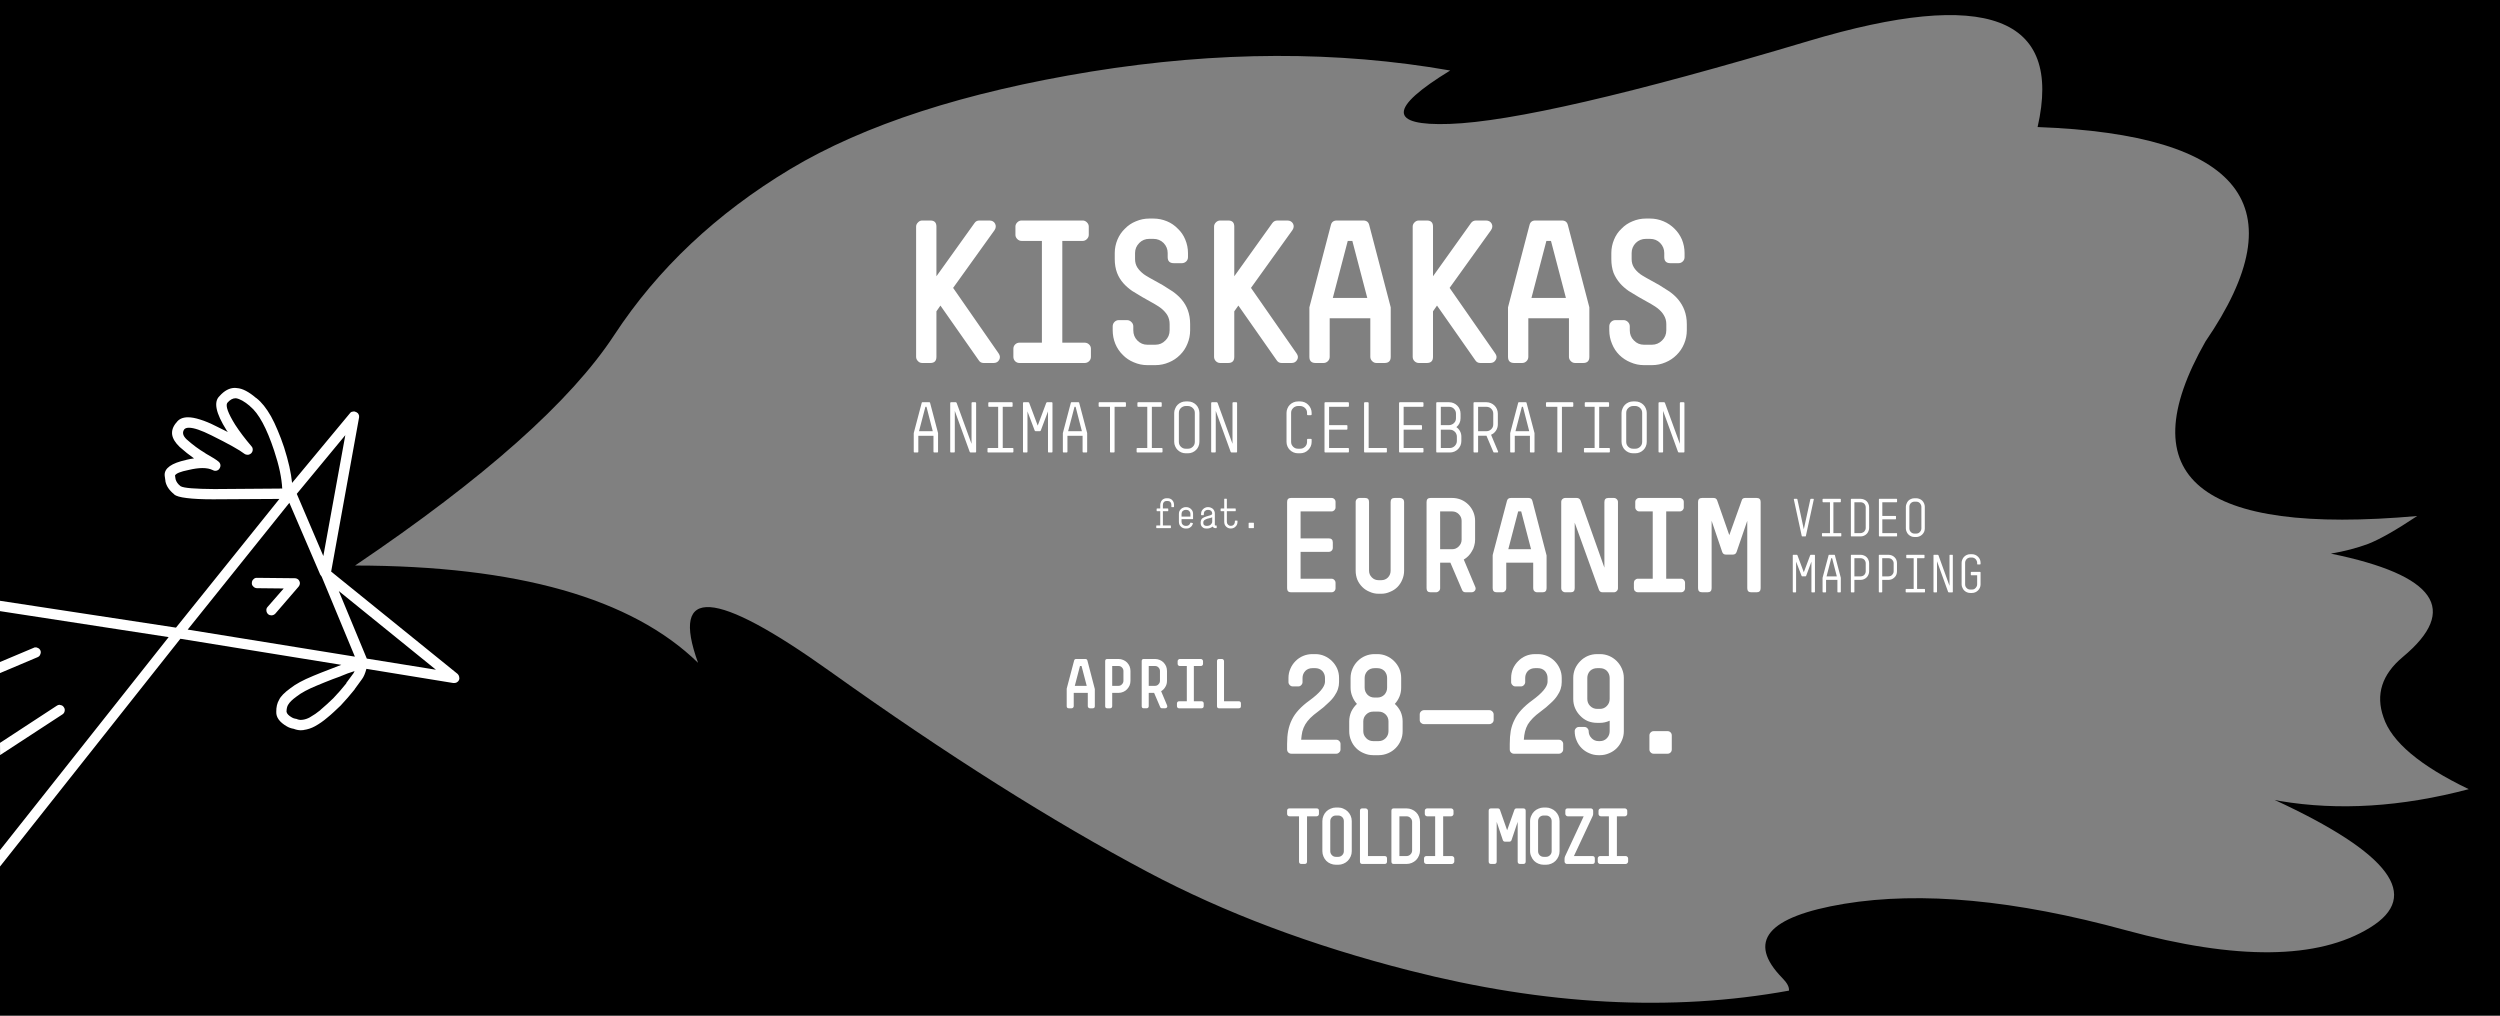<?xml version="1.0" encoding="utf-8"?>
<!-- Generator: Adobe Illustrator 16.0.0, SVG Export Plug-In . SVG Version: 6.00 Build 0)  -->
<!DOCTYPE svg PUBLIC "-//W3C//DTD SVG 1.1//EN" "http://www.w3.org/Graphics/SVG/1.1/DTD/svg11.dtd">
<svg version="1.1" xmlns="http://www.w3.org/2000/svg" xmlns:xlink="http://www.w3.org/1999/xlink" x="0px" y="0px" width="1280px"
	 height="520px" viewBox="0 0 1280 520" enable-background="new 0 0 1280 520" xml:space="preserve">
<rect x="0" y="0" width="1280" height="520" fill="#808080" stroke="none"/>
<g id="Layer_5">
	<g>
		<path fill-rule="evenodd" clip-rule="evenodd" d="M1193.4,283.45c6.933-1.167,13.316-2.834,19.149-5
			c6-2.367,14.351-7.117,25.05-14.25c-111.767,9.934-147.899-19.85-108.399-89.35c47.497-69.333,18.848-105.934-85.95-109.8
			c12.925-56.596-26.142-71.288-117.2-44.075C834.989,48.19,773.723,62.348,742.25,63.45c-31.434,1.1-31.35-8.017,0.25-27.35
			c-57.6-10.133-118.9-9.95-183.9,0.55c-64.767,10.567-116.083,27.2-153.95,49.9c-37.833,22.733-67.867,51.034-90.1,84.9
			c-22.2,33.966-66.45,73.333-132.75,118.1c83.1,0.101,141.633,16.7,175.6,49.8c-14.3-39.5,8.3-37.983,67.8,4.551
			c59.533,42.5,113.667,76.683,162.4,102.55c39.367,20.899,84.05,37.717,134.05,50.45c69.533,17.767,134.3,21.199,194.3,10.3
			c0.2-1.8-0.917-3.934-3.351-6.4c-18.399-18.767-7.866-31.45,31.601-38.05c39.467-6.5,87.517-2,144.149,13.5
			c56.834,15.5,98.533,15.066,125.101-1.3c26.533-16.3,10.25-38.101-48.851-65.4c0.801,0.167,1.684,0.351,2.65,0.55
			c30.1,5.067,62.35,3.051,96.75-6.05c-25-12-39.55-24.267-43.65-36.8c-4.1-11.634-0.816-21.917,9.851-30.85
			C1259.4,312.1,1247.133,294.45,1193.4,283.45z M1280.05,520H0V0h1280.05V520z"/>
		<g>
			<g>
				<path fill-rule="evenodd" clip-rule="evenodd" d="M127.95,207.9L128,208c2.233,1.8,4.383,4.617,6.45,8.45
					c2.033,3.767,4,8.517,5.9,14.25c1.267,3.8,2.25,7.35,2.95,10.65c0.667,3.233,1.067,6.167,1.2,8.8
					c-0.267-0.033-0.517-0.05-0.75-0.05c-0.2,0-0.4,0.017-0.6,0.05l-33.4,0.25c-4.933-0.033-8.85-0.167-11.75-0.4
					s-4.733-0.583-5.5-1.05l-0.1-0.05c-1.3-1.033-2.133-2.2-2.5-3.5l-0.3-1.95c0.533-1.067,2.816-2,6.85-2.8
					c2.767-0.667,5.167-1,7.2-1c2.133,0,3.9,0.35,5.3,1.05c0.2,0.1,0.433,0.2,0.7,0.3c0.2,0.033,0.434,0.05,0.7,0.05
					c0.133,0,0.283-0.017,0.45-0.05c0.7-0.167,1.217-0.517,1.55-1.05c0.433-0.667,0.6-1.317,0.5-1.95s-0.4-1.167-0.9-1.6
					c-0.967-0.867-3.233-2.3-6.8-4.3l-0.05-0.1c-3.2-1.867-6.383-4.217-9.55-7.05c-1.966-1.867-2.35-3.6-1.15-5.2
					c0.5-0.5,1.283-0.75,2.35-0.75c2.467,0,6.3,1.3,11.5,3.9c4.367,2.167,7.983,4.05,10.85,5.65c2.8,1.567,4.816,2.833,6.05,3.8
					c0.233,0.167,0.517,0.3,0.85,0.4c0.267,0.067,0.567,0.1,0.9,0.1h0.1c0.667-0.1,1.233-0.383,1.7-0.85
					c0.466-0.533,0.7-1.133,0.7-1.8c0-0.7-0.217-1.267-0.65-1.7c-3.3-3.867-6.083-7.55-8.35-11.05
					c-3.633-5.867-4.983-9.583-4.05-11.15c1.367-1.6,2.783-2.4,4.25-2.4h0.2C122.767,204.2,125.15,205.533,127.95,207.9z M0,435.2
					L0.05,386.6L32,365.75c0.6-0.4,0.967-0.95,1.1-1.65c0.167-0.767,0.017-1.449-0.45-2.05c-0.367-0.6-0.917-0.95-1.65-1.05
					c-0.2-0.1-0.4-0.15-0.6-0.15c-0.233,0-0.467,0.051-0.7,0.15c-0.233,0.1-0.45,0.217-0.65,0.35L0,380.35V344.6h0.05l19.25-8.149
					c0.667-0.3,1.1-0.75,1.3-1.351c0.333-0.733,0.367-1.416,0.1-2.05c-0.333-0.7-0.817-1.149-1.45-1.35
					c-0.367-0.2-0.717-0.283-1.05-0.25c-0.333-0.033-0.667,0.05-1,0.25L0,338.95V312.9l86.35,13.3l-86.3,109H0z M187.8,337.2
					L173.45,302.6L223.2,342.9L187.8,337.2z M176.8,222.8l-11.25,61.9l-13.6-31.85L176.8,222.8z M96.1,322.35l52.05-64.899
					l15.8,36.75l0.75,1.05l17,40.95L96.1,322.35z M151.8,356.65l0.05-0.051c2.433-1.899,5.9-3.767,10.4-5.6
					c1.333-0.566,2.667-1.116,4-1.65c1.367-0.533,2.717-1.066,4.05-1.6c1.367-0.533,2.733-1.033,4.1-1.5l0.05-0.05
					c1.133-0.5,2.3-0.967,3.5-1.4c1.2-0.434,2.4-0.833,3.6-1.2c-0.167,0.4-0.333,0.733-0.5,1l-3.8,5.15v0.05l0.15-0.05
					c-2.167,2.733-4.417,5.316-6.75,7.75c-1.066,1.033-2.15,2.05-3.25,3.05s-2.2,1.967-3.3,2.9L164,363.6
					c-1.667,1.367-3.417,2.567-5.25,3.601l-0.05,0.05c-1.267,0.7-2.567,1.134-3.9,1.3c-0.033-0.033-0.066-0.05-0.1-0.05l-0.1,0.05
					c-0.233,0.033-0.467,0.05-0.7,0.05c-0.3,0-0.583-0.033-0.85-0.1c-0.3-0.066-0.583-0.15-0.85-0.25c-0.2-0.134-0.417-0.2-0.65-0.2
					c-0.4-0.066-0.767-0.149-1.1-0.25c-0.367-0.133-0.7-0.283-1-0.45l-0.05-0.05c-1.6-0.899-2.5-1.85-2.7-2.85
					c0-1.467,0.267-2.667,0.8-3.601c0-0.066,0.033-0.1,0.1-0.1C148.233,359.583,149.633,358.217,151.8,356.65z M131.4,295.85
					c-0.633,0-1.183,0.25-1.65,0.75c-0.533,0.467-0.8,1.101-0.8,1.9c-0.067,0.7,0.2,1.316,0.8,1.85c0.467,0.5,1.067,0.767,1.8,0.801
					l13.7,0.149l-8.25,9.45c-0.5,0.533-0.7,1.167-0.6,1.9c0.033,0.666,0.333,1.283,0.9,1.85c0.434,0.366,0.95,0.55,1.55,0.55h0.3
					c0.667-0.033,1.267-0.316,1.8-0.85l11.9-13.8c0.467-0.567,0.7-1.2,0.7-1.9c-0.066-0.667-0.333-1.25-0.8-1.75
					c-0.533-0.467-1.167-0.7-1.9-0.7L131.4,295.85z"/>
				<path fill-rule="evenodd" clip-rule="evenodd" fill="#FFFFFF" d="M127.95,207.9c-2.8-2.367-5.184-3.7-7.15-4h-0.2
					c-1.467,0-2.883,0.8-4.25,2.4c-0.934,1.567,0.417,5.284,4.05,11.15c2.267,3.5,5.05,7.183,8.35,11.05
					c0.433,0.433,0.65,1,0.65,1.7c0,0.667-0.233,1.267-0.7,1.8c-0.467,0.467-1.034,0.75-1.7,0.85h-0.1c-0.333,0-0.633-0.033-0.9-0.1
					c-0.333-0.1-0.617-0.233-0.85-0.4c-1.233-0.967-3.25-2.233-6.05-3.8c-2.867-1.6-6.483-3.483-10.85-5.65
					c-5.2-2.6-9.033-3.9-11.5-3.9c-1.067,0-1.85,0.25-2.35,0.75c-1.2,1.6-0.816,3.333,1.15,5.2c3.167,2.833,6.35,5.183,9.55,7.05
					l0.05,0.1c3.567,2,5.833,3.433,6.8,4.3c0.5,0.434,0.8,0.967,0.9,1.6s-0.067,1.283-0.5,1.95c-0.333,0.533-0.85,0.883-1.55,1.05
					c-0.167,0.033-0.316,0.05-0.45,0.05c-0.267,0-0.5-0.017-0.7-0.05c-0.267-0.1-0.5-0.2-0.7-0.3c-1.4-0.7-3.167-1.05-5.3-1.05
					c-2.033,0-4.433,0.333-7.2,1c-4.034,0.8-6.317,1.733-6.85,2.8l0.3,1.95c0.367,1.3,1.2,2.467,2.5,3.5l0.1,0.05
					c0.767,0.466,2.6,0.816,5.5,1.05s6.817,0.367,11.75,0.4l33.4-0.25c0.2-0.033,0.4-0.05,0.6-0.05c0.233,0,0.483,0.017,0.75,0.05
					c-0.133-2.633-0.533-5.566-1.2-8.8c-0.7-3.3-1.683-6.85-2.95-10.65c-1.9-5.733-3.867-10.483-5.9-14.25
					c-2.067-3.833-4.217-6.65-6.45-8.45L127.95,207.9z M0,312.9V307.6l90.1,13.75l52.95-65.899l-33.95,0.2
					c-5.667,0-10.167-0.217-13.5-0.65c-3.333-0.4-5.483-1.017-6.45-1.85v-0.1c-2.467-1.966-3.95-4.167-4.45-6.6c0-0.1,0-0.167,0-0.2
					l-0.35-2.45c-0.033-0.167-0.05-0.35-0.05-0.55c-0.066-1.767,0.817-3.3,2.65-4.6c1.833-1.3,4.617-2.35,8.35-3.15l0.05-0.05
					c0.7-0.2,1.383-0.35,2.05-0.45c0.667-0.133,1.317-0.233,1.95-0.3c-2.434-1.7-4.883-3.65-7.35-5.85
					c-2.233-2.133-3.517-4.217-3.85-6.25c-0.3-2.1,0.383-4.15,2.05-6.15h0.05c1.233-1.867,3.233-2.8,6-2.8
					c1.767,0,3.833,0.383,6.2,1.15c2.433,0.733,5.15,1.867,8.15,3.4l6.05,3c-0.2-0.333-0.417-0.633-0.65-0.9
					c-2.767-4.4-4.45-8.05-5.05-10.95c-0.6-2.9-0.117-5.083,1.45-6.55c2.467-2.8,5.1-4.2,7.9-4.2c0.3,0,0.633,0.033,1,0.1
					c2.8,0.167,6.083,1.867,9.85,5.1h0.15l0.05,0.1c2.566,2,5.033,5.083,7.4,9.25c1.167,2.1,2.3,4.483,3.4,7.15
					c1.133,2.633,2.233,5.55,3.3,8.75c1.1,3.467,2,6.733,2.7,9.8c0.667,3.033,1.133,5.833,1.4,8.4l29.6-35.65
					c0.367-0.533,0.867-0.817,1.5-0.85c0.167-0.067,0.35-0.1,0.55-0.1c0.367,0,0.733,0.117,1.1,0.35c0.2,0,0.383,0.1,0.55,0.3
					c0.333,0.167,0.566,0.417,0.7,0.75c0.3,0.5,0.4,1.05,0.3,1.65l-14.3,78.95l64.75,52.399c0.4,0.367,0.667,0.851,0.8,1.45
					c0.066,0.333,0.1,0.667,0.1,1c-0.034,0.233-0.1,0.467-0.2,0.7c-0.233,0.5-0.617,0.899-1.15,1.2c-0.4,0.199-0.817,0.3-1.25,0.3
					c-0.2,0-0.383,0-0.55,0l-44.45-7.25c-0.633,2.366-1.383,4.116-2.25,5.25l-3.75,5.149v0.101c-1.167,1.434-2.333,2.833-3.5,4.2
					c-1.2,1.399-2.417,2.75-3.65,4.05l-0.05,0.05c-1.167,1.134-2.316,2.217-3.45,3.25c-1.133,1.066-2.284,2.066-3.45,3
					c-1.933,1.667-4.017,3.116-6.25,4.35c-1.833,1-3.75,1.634-5.75,1.9l-0.05,0.05l-1.5,0.101c-1.233-0.034-2.434-0.284-3.6-0.75
					c-1.267-0.2-2.434-0.617-3.5-1.25c-3.7-2.134-5.5-4.601-5.4-7.4c-0.034-2.467,0.45-4.533,1.45-6.2
					c0.767-1.7,2.684-3.666,5.75-5.899c2.7-2.134,6.533-4.217,11.5-6.25l0.1-0.051c1.3-0.566,2.65-1.116,4.05-1.649l10.45-4.05
					l-82.4-13.351L0.05,443.6H0V435.2h0.05l86.3-109L0,312.9z M0.05,386.6L0,380.35l29.05-19c0.2-0.133,0.417-0.25,0.65-0.35
					c0.233-0.1,0.466-0.15,0.7-0.15c0.2,0,0.4,0.051,0.6,0.15c0.733,0.1,1.283,0.45,1.65,1.05c0.467,0.601,0.617,1.283,0.45,2.05
					c-0.133,0.7-0.5,1.25-1.1,1.65L0.05,386.6z M0,344.6v-5.649l17.2-7.25c0.333-0.2,0.667-0.283,1-0.25
					c0.333-0.033,0.683,0.05,1.05,0.25c0.633,0.2,1.117,0.649,1.45,1.35c0.267,0.634,0.233,1.316-0.1,2.05
					c-0.2,0.601-0.633,1.051-1.3,1.351L0.05,344.6H0z M131.4,295.85l19.45,0.2c0.733,0,1.367,0.233,1.9,0.7
					c0.467,0.5,0.733,1.083,0.8,1.75c0,0.7-0.233,1.333-0.7,1.9l-11.9,13.8c-0.534,0.533-1.133,0.816-1.8,0.85h-0.3
					c-0.6,0-1.117-0.184-1.55-0.55c-0.566-0.566-0.867-1.184-0.9-1.85c-0.1-0.733,0.1-1.367,0.6-1.9l8.25-9.45l-13.7-0.149
					c-0.733-0.034-1.333-0.301-1.8-0.801c-0.6-0.533-0.867-1.149-0.8-1.85c0-0.8,0.267-1.434,0.8-1.9
					C130.217,296.1,130.767,295.85,131.4,295.85z M151.8,356.65c-2.167,1.566-3.566,2.933-4.2,4.1c-0.067,0-0.1,0.033-0.1,0.1
					c-0.533,0.934-0.8,2.134-0.8,3.601c0.2,1,1.1,1.95,2.7,2.85l0.05,0.05c0.3,0.167,0.633,0.317,1,0.45
					c0.333,0.101,0.7,0.184,1.1,0.25c0.233,0,0.45,0.066,0.65,0.2c0.267,0.1,0.55,0.184,0.85,0.25c0.267,0.066,0.55,0.1,0.85,0.1
					c0.233,0,0.467-0.017,0.7-0.05l0.1-0.05c0.033,0,0.066,0.017,0.1,0.05c1.333-0.166,2.633-0.6,3.9-1.3l0.05-0.05
					c1.833-1.033,3.583-2.233,5.25-3.601l0.1-0.149c1.1-0.934,2.2-1.9,3.3-2.9s2.184-2.017,3.25-3.05
					c2.333-2.434,4.583-5.017,6.75-7.75l-0.15,0.05v-0.05l3.8-5.15c0.167-0.267,0.333-0.6,0.5-1c-1.2,0.367-2.4,0.767-3.6,1.2
					c-1.2,0.434-2.367,0.9-3.5,1.4l-0.05,0.05c-1.367,0.467-2.733,0.967-4.1,1.5c-1.333,0.533-2.683,1.066-4.05,1.6
					c-1.333,0.534-2.667,1.084-4,1.65c-4.5,1.833-7.967,3.7-10.4,5.6L151.8,356.65z M96.1,322.35l85.6,13.851l-17-40.95l-0.75-1.05
					l-15.8-36.75L96.1,322.35z M176.8,222.8l-24.85,30.05l13.6,31.85L176.8,222.8z M187.8,337.2l35.4,5.7L173.45,302.6L187.8,337.2z
					"/>
			</g>
		</g>
	</g>
</g>
<g id="Layer_9">
	<g>
		<g>
			<path fill-rule="evenodd" clip-rule="evenodd" fill="#FFFFFF" d="M608.25,129.55v2.1c0,0.867-0.3,1.6-0.9,2.2
				c-0.667,0.6-1.4,0.9-2.2,0.9H601c-2.1,0-3.15-1.033-3.15-3.1v-2.1c0-1.966-0.7-3.683-2.1-5.15c-1.434-1.4-3.167-2.1-5.2-2.1
				h-2.15c-2,0-3.7,0.7-5.1,2.1c-1.433,1.467-2.15,3.184-2.15,5.15v3.15c0,1.6,0.4,3.033,1.2,4.3c0.767,1.167,1.833,2.283,3.2,3.35
				c0.833,0.667,4.067,2.533,9.7,5.6l5.2,3.3c1.767,1.267,3.267,2.617,4.5,4.05c1.433,1.7,2.5,3.517,3.2,5.45
				c0.8,2.2,1.2,4.6,1.2,7.2v3.15c0,2.433-0.467,4.75-1.4,6.95c-0.867,2.167-2.134,4.067-3.8,5.7c-1.633,1.633-3.5,2.883-5.6,3.75
				c-2.233,0.967-4.566,1.45-7,1.45h-4.15c-2.367,0-4.667-0.483-6.9-1.45c-2.133-0.867-4-2.117-5.6-3.75
				c-1.667-1.633-2.95-3.533-3.85-5.7c-0.9-2.2-1.35-4.517-1.35-6.95v-2c0-0.867,0.3-1.617,0.9-2.25
				c0.633-0.633,1.367-0.95,2.2-0.95h4.2c0.867,0,1.617,0.317,2.25,0.95c0.667,0.633,1,1.383,1,2.25v2c0,2.066,0.684,3.8,2.05,5.2
				c1.434,1.467,3.134,2.2,5.1,2.2h4.15c2.034,0,3.75-0.733,5.15-2.2c1.433-1.4,2.15-3.133,2.15-5.2v-3.15
				c0-1.667-0.383-3.184-1.15-4.55c-0.767-1.267-1.85-2.467-3.25-3.6c-1.134-0.933-4.333-2.833-9.6-5.7l-5.2-3.15
				c-1.8-1.267-3.3-2.583-4.5-3.95c-1.4-1.6-2.466-3.35-3.2-5.25c-0.8-2.133-1.2-4.483-1.2-7.05v-3.15c0-2.367,0.467-4.667,1.4-6.9
				c0.9-2.133,2.167-3.983,3.8-5.55c1.6-1.667,3.483-2.934,5.65-3.8c2.2-0.933,4.466-1.4,6.8-1.4h2.15c2.4,0,4.717,0.467,6.95,1.4
				c2.1,0.867,3.95,2.133,5.55,3.8c1.667,1.566,2.934,3.417,3.8,5.55C607.783,124.883,608.25,127.183,608.25,129.55z M506.55,112.9
				c1.4,0,2.383,0.55,2.95,1.65c0.533,1.067,0.433,2.167-0.3,3.3L488,147.4l23.3,33.55c0.767,1.133,0.867,2.216,0.3,3.25
				c-0.567,1.1-1.517,1.65-2.85,1.65h-5.15c-1.1,0-1.934-0.467-2.5-1.4l-19.6-28l-2.05,2.95v23.3c0,2.1-1.034,3.15-3.1,3.15h-4.15
				c-0.867,0-1.583-0.3-2.15-0.9c-0.667-0.633-1-1.383-1-2.25V116c0-0.8,0.333-1.517,1-2.15c0.567-0.633,1.284-0.95,2.15-0.95h4.15
				c2.066,0,3.1,1.033,3.1,3.1v25.45l19.5-27.25c0.566-0.867,1.4-1.3,2.5-1.3H506.55z M554.35,123.35H543.9v52.1h11.45
				c0.867,0,1.617,0.3,2.25,0.9s0.95,1.333,0.95,2.2v4.15c0,0.867-0.316,1.617-0.95,2.25c-0.633,0.6-1.383,0.9-2.25,0.9h-33.4
				c-0.833,0-1.567-0.3-2.2-0.9c-0.6-0.633-0.9-1.383-0.9-2.25v-4.15c0-0.867,0.3-1.6,0.9-2.2c0.633-0.6,1.367-0.9,2.2-0.9h11.5
				v-52.1h-10.4c-0.833,0-1.566-0.317-2.2-0.95s-0.95-1.35-0.95-2.15V116c0-0.8,0.317-1.517,0.95-2.15s1.367-0.95,2.2-0.95h31.3
				c0.8,0,1.517,0.317,2.15,0.95s0.95,1.35,0.95,2.15v4.25c0,0.8-0.317,1.517-0.95,2.15S555.15,123.35,554.35,123.35z M794.1,123.35
				h-2.35l-7.65,29.2h17.65L794.1,123.35z M662.05,114.55c0.533,1.067,0.417,2.167-0.35,3.3l-21.2,29.55l23.35,33.55
				c0.801,1.133,0.9,2.216,0.301,3.25c-0.601,1.1-1.551,1.65-2.851,1.65h-5.149c-1.067,0-1.9-0.467-2.5-1.4l-19.601-28l-2.1,2.95
				v23.3c0,2.1-1.034,3.15-3.1,3.15h-4.1c-0.833,0-1.566-0.3-2.2-0.9c-0.633-0.633-0.95-1.383-0.95-2.25V116
				c0-0.8,0.316-1.517,0.95-2.15c0.634-0.633,1.367-0.95,2.2-0.95h4.1c2.066,0,3.1,1.033,3.1,3.1v25.45l19.5-27.25
				c0.633-0.867,1.5-1.3,2.6-1.3h5.05C660.467,112.9,661.45,113.45,662.05,114.55z M698,112.9c1.667,0,2.684,0.783,3.05,2.35
				l11,42.1v25.35c0,2.1-1.05,3.15-3.149,3.15h-4.15c-0.833,0-1.55-0.3-2.15-0.9c-0.666-0.633-1-1.383-1-2.25v-19.75h-20.8v19.75
				c0,0.867-0.316,1.617-0.95,2.25c-0.633,0.6-1.366,0.9-2.199,0.9h-4.101c-2.1,0-3.149-1.05-3.149-3.15v-25.35l11-42.1
				c0.366-1.567,1.383-2.35,3.05-2.35H698z M724.25,113.85c0.634-0.633,1.366-0.95,2.2-0.95h4.1c2.101,0,3.15,1.033,3.15,3.1v25.45
				l19.45-27.25c0.633-0.867,1.5-1.3,2.6-1.3h5.05c1.367,0,2.351,0.55,2.95,1.65c0.533,1.067,0.417,2.167-0.35,3.3l-21.2,29.55
				l23.35,33.55c0.8,1.133,0.9,2.216,0.3,3.25c-0.6,1.1-1.55,1.65-2.85,1.65h-5.1c-1.101,0-1.95-0.467-2.551-1.4l-19.6-28
				l-2.05,2.95v23.3c0,2.1-1.05,3.15-3.15,3.15h-4.1c-0.834,0-1.566-0.3-2.2-0.9c-0.634-0.633-0.95-1.383-0.95-2.25V116
				C723.3,115.2,723.616,114.483,724.25,113.85z M692.4,123.35h-2.351l-7.649,29.2h17.649L692.4,123.35z M813.75,182.7
				c0,2.1-1.05,3.15-3.15,3.15h-4.149c-0.834,0-1.55-0.3-2.15-0.9c-0.666-0.633-1-1.383-1-2.25v-19.75h-20.8v19.75
				c0,0.867-0.316,1.617-0.95,2.25c-0.633,0.6-1.366,0.9-2.2,0.9h-4.1c-2.1,0-3.15-1.05-3.15-3.15v-25.35l11-42.1
				c0.367-1.567,1.367-2.35,3-2.35H799.7c1.666,0,2.684,0.783,3.05,2.35l11,42.1V182.7z M857.35,117.1
				c1.601,1.566,2.867,3.417,3.801,5.55c0.899,2.233,1.35,4.533,1.35,6.9v2.1c0,0.867-0.3,1.6-0.9,2.2
				c-0.633,0.6-1.35,0.9-2.149,0.9h-4.2c-2.1,0-3.15-1.033-3.15-3.1v-2.1c0-1.966-0.699-3.683-2.1-5.15c-1.4-1.4-3.116-2.1-5.15-2.1
				H842.7c-2.033,0-3.767,0.7-5.2,2.1c-1.4,1.467-2.1,3.184-2.1,5.15v3.15c0,1.6,0.399,3.033,1.199,4.3
				c0.733,1.167,1.801,2.283,3.2,3.35c0.867,0.667,4.117,2.533,9.75,5.6l5.2,3.3c1.767,1.267,3.25,2.617,4.45,4.05
				c1.399,1.7,2.467,3.517,3.2,5.45c0.833,2.2,1.25,4.6,1.25,7.2v3.15c0,2.433-0.467,4.75-1.4,6.95c-0.9,2.167-2.184,4.067-3.85,5.7
				c-1.634,1.633-3.5,2.883-5.601,3.75c-2.2,0.967-4.533,1.45-7,1.45h-4.1c-2.4,0-4.7-0.483-6.9-1.45
				c-2.133-0.867-4.033-2.117-5.7-3.75c-1.633-1.633-2.883-3.533-3.75-5.7c-0.933-2.2-1.399-4.517-1.399-6.95v-2
				c0-0.867,0.3-1.617,0.899-2.25c0.634-0.633,1.367-0.95,2.2-0.95h4.2c0.866,0,1.616,0.317,2.25,0.95s0.95,1.383,0.95,2.25v2
				c0,2.066,0.7,3.8,2.1,5.2c1.4,1.467,3.117,2.2,5.15,2.2h4.1c2,0,3.733-0.733,5.2-2.2c1.434-1.4,2.15-3.133,2.15-5.2v-3.15
				c0-1.667-0.417-3.184-1.25-4.55c-0.733-1.267-1.817-2.467-3.25-3.6c-1.134-0.933-4.334-2.833-9.601-5.7l-5.2-3.15
				c-1.8-1.267-3.283-2.583-4.449-3.95c-1.367-1.6-2.45-3.35-3.25-5.25c-0.767-2.133-1.15-4.483-1.15-7.05v-3.15
				c0-2.367,0.467-4.667,1.4-6.9c0.866-2.133,2.133-3.983,3.8-5.55c1.6-1.667,3.483-2.934,5.649-3.8c2.167-0.933,4.45-1.4,6.851-1.4
				h2.149c2.367,0,4.65,0.467,6.851,1.4C853.8,114.167,855.684,115.433,857.35,117.1z"/>
		</g>
		<g>
			<path fill-rule="evenodd" clip-rule="evenodd" fill="#FFFFFF" d="M844.5,376.55c0-0.6,0.217-1.116,0.65-1.55
				c0.433-0.434,0.933-0.65,1.5-0.65h7.199c0.567,0,1.067,0.217,1.5,0.65c0.4,0.434,0.601,0.95,0.601,1.55v7.15
				c0,0.633-0.2,1.149-0.601,1.55c-0.433,0.434-0.933,0.65-1.5,0.65h-7.199c-0.601,0-1.101-0.217-1.5-0.65
				c-0.434-0.4-0.65-0.917-0.65-1.55V376.55z M822.75,343.5c-0.967-0.934-2.15-1.4-3.55-1.4h-1.45c-1.434,0-2.65,0.467-3.65,1.4
				c-0.933,1.033-1.399,2.233-1.399,3.6v10.75c0,1.4,0.467,2.584,1.399,3.551c1,1.033,2.217,1.55,3.65,1.55h1.45
				c1.399,0,2.583-0.517,3.55-1.55c0.934-0.967,1.4-2.15,1.4-3.551V347.1C824.15,345.733,823.684,344.533,822.75,343.5z
				 M806.45,342.35c0.633-1.433,1.517-2.716,2.649-3.85c1.101-1.134,2.384-2.017,3.851-2.65c1.5-0.633,3.1-0.949,4.8-0.949h1.45
				c1.633,0,3.2,0.316,4.7,0.949c1.466,0.634,2.767,1.517,3.899,2.65c1.101,1.134,1.967,2.417,2.601,3.85c0.666,1.5,1,3.084,1,4.75
				v27.25c0,1.7-0.334,3.284-1,4.75c-0.634,1.5-1.5,2.817-2.601,3.95c-1.133,1.134-2.434,2-3.899,2.601c-1.5,0.666-3.067,1-4.7,1
				h-0.75c-1.7,0-3.283-0.334-4.75-1c-1.467-0.601-2.767-1.467-3.9-2.601c-1.133-1.133-2-2.45-2.6-3.95
				c-0.634-1.466-0.95-3.05-0.95-4.75c0-0.566,0.217-1.066,0.65-1.5c0.399-0.433,0.899-0.649,1.5-0.649h2.8
				c0.6,0,1.116,0.217,1.55,0.649c0.434,0.467,0.65,0.967,0.65,1.5c0,1.4,0.5,2.601,1.5,3.601c0.966,1,2.149,1.5,3.55,1.5h0.75
				c1.399,0,2.583-0.5,3.55-1.5c0.934-1,1.4-2.2,1.4-3.601V369c-1.634,0.733-3.284,1.1-4.95,1.1h-1.45c-1.7,0-3.3-0.3-4.8-0.899
				c-1.467-0.634-2.75-1.533-3.851-2.7c-1.133-1.134-2.017-2.434-2.649-3.9c-0.634-1.466-0.95-3.05-0.95-4.75V347.1
				C805.5,345.434,805.816,343.85,806.45,342.35z M727.55,364.25c0.467-0.434,0.983-0.65,1.55-0.65h33.45
				c0.566,0,1.066,0.217,1.5,0.65c0.467,0.434,0.7,0.95,0.7,1.55v2.851c0,0.566-0.233,1.066-0.7,1.5c-0.434,0.399-0.934,0.6-1.5,0.6
				H729.1c-0.566,0-1.083-0.2-1.55-0.6c-0.434-0.434-0.649-0.934-0.649-1.5V365.8C726.9,365.2,727.116,364.684,727.55,364.25z
				 M777.3,338.5c1.101-1.134,2.384-2.017,3.851-2.65c1.5-0.633,3.1-0.949,4.8-0.949h1.45c1.633,0,3.199,0.316,4.699,0.949
				c1.467,0.634,2.767,1.517,3.9,2.65c1.1,1.134,1.967,2.417,2.6,3.85c0.667,1.5,1,3.084,1,4.75v2.15c0,1.2-0.183,2.366-0.55,3.5
				c-0.366,1.167-0.967,2.35-1.8,3.55c-0.833,1.267-1.967,2.533-3.4,3.8c-1.399,1.367-3.1,2.784-5.1,4.25
				c-1.6,1.167-2.9,2.267-3.9,3.301c-1.066,1.1-1.933,2.183-2.6,3.25c-0.634,1.133-1.117,2.35-1.45,3.649
				c-0.3,1.2-0.5,2.601-0.6,4.2h17.95c0.6,0,1.1,0.2,1.5,0.6c0.466,0.434,0.699,0.934,0.699,1.5v2.851
				c0,0.633-0.233,1.149-0.699,1.55c-0.4,0.434-0.9,0.65-1.5,0.65H775.1c-0.566,0-1.066-0.217-1.5-0.65
				c-0.399-0.4-0.6-0.917-0.6-1.55v-2.851c0-2.466,0.167-4.683,0.5-6.649c0.4-2.066,1.05-3.967,1.95-5.7
				c0.866-1.8,2.05-3.5,3.55-5.1c1.5-1.634,3.35-3.25,5.55-4.851c5.033-3.666,7.634-6.767,7.8-9.3v-2.15
				c0-1.366-0.467-2.566-1.399-3.6c-0.967-0.934-2.15-1.4-3.55-1.4h-1.45c-1.434,0-2.65,0.467-3.65,1.4
				c-0.934,1.033-1.399,2.233-1.399,3.6v2.15c0,0.566-0.217,1.066-0.65,1.5c-0.4,0.467-0.917,0.7-1.55,0.7h-2.851
				c-0.566,0-1.066-0.233-1.5-0.7c-0.433-0.434-0.649-0.934-0.649-1.5v-2.15c0-1.666,0.316-3.25,0.95-4.75
				C775.283,340.917,776.167,339.634,777.3,338.5z M699.5,365.8c-1,0.967-1.5,2.15-1.5,3.55v5c0,1.4,0.5,2.601,1.5,3.601
				c0.967,1,2.15,1.5,3.55,1.5h2.851c1.366,0,2.55-0.5,3.55-1.5c0.967-1,1.45-2.2,1.45-3.601v-5c0-1.399-0.483-2.583-1.45-3.55
				c-1-0.967-2.184-1.45-3.55-1.45h-2.851C701.65,364.35,700.467,364.833,699.5,365.8z M692.5,342.35
				c0.6-1.433,1.467-2.716,2.6-3.85c1.101-1.134,2.4-2.017,3.9-2.65c1.5-0.633,3.083-0.949,4.75-0.949h1.45
				c1.666,0,3.233,0.316,4.7,0.949c1.466,0.634,2.767,1.517,3.899,2.65c1.134,1.134,2.017,2.417,2.65,3.85
				c0.633,1.5,0.95,3.084,0.95,4.75v5c0,1.601-0.284,3.101-0.851,4.5c-0.566,1.4-1.366,2.667-2.399,3.801
				c1.232,1.133,2.216,2.449,2.949,3.949c0.7,1.601,1.051,3.267,1.051,5v5c0,1.7-0.317,3.284-0.95,4.75
				c-0.634,1.5-1.517,2.817-2.65,3.95c-1.133,1.134-2.417,2-3.85,2.601c-1.533,0.666-3.134,1-4.8,1h-2.851
				c-1.667,0-3.25-0.334-4.75-1c-1.5-0.601-2.816-1.467-3.95-2.601c-1.133-1.133-2-2.45-2.6-3.95c-0.634-1.466-0.95-3.05-0.95-4.75
				v-5c0-1.733,0.351-3.399,1.05-5c0.733-1.5,1.7-2.816,2.9-3.949c-1.033-1.134-1.816-2.4-2.35-3.801
				c-0.601-1.399-0.9-2.899-0.9-4.5v-5C691.5,345.434,691.833,343.85,692.5,342.35z M708.8,343.5c-1-0.934-2.2-1.4-3.6-1.4h-1.45
				c-1.434,0-2.634,0.467-3.6,1.4c-0.967,1.033-1.45,2.233-1.45,3.6v5c0,1.367,0.483,2.567,1.45,3.601
				c0.966,0.967,2.166,1.45,3.6,1.45h1.45c1.399,0,2.6-0.483,3.6-1.45c0.934-1.033,1.4-2.233,1.4-3.601v-5
				C710.2,345.733,709.733,344.533,708.8,343.5z M671.95,334.9h1.5c1.633,0,3.183,0.316,4.649,0.949
				c1.467,0.634,2.767,1.517,3.9,2.65c1.133,1.134,2.017,2.417,2.65,3.85c0.633,1.5,0.949,3.084,0.949,4.75v2.15
				c0,1.2-0.183,2.366-0.55,3.5c-0.366,1.167-0.967,2.35-1.8,3.55c-0.833,1.267-1.967,2.533-3.4,3.8
				c-1.366,1.367-3.05,2.784-5.05,4.25c-1.6,1.167-2.917,2.267-3.95,3.301c-1.066,1.1-1.916,2.183-2.55,3.25
				c-0.667,1.133-1.167,2.35-1.5,3.649c-0.267,1.2-0.467,2.601-0.6,4.2h18c0.566,0,1.05,0.2,1.45,0.6
				c0.466,0.434,0.699,0.934,0.699,1.5v2.851c0,0.633-0.233,1.149-0.699,1.55c-0.4,0.434-0.884,0.65-1.45,0.65h-23.05
				c-0.601,0-1.117-0.217-1.551-0.65c-0.399-0.4-0.6-0.917-0.6-1.55v-2.851c0-2.466,0.184-4.683,0.55-6.649
				c0.4-2.066,1.033-3.967,1.9-5.7c0.866-1.8,2.05-3.5,3.55-5.1c1.5-1.634,3.366-3.25,5.6-4.851c5-3.666,7.601-6.767,7.801-9.3
				v-2.15c0-1.366-0.467-2.566-1.4-3.6c-1-0.934-2.184-1.4-3.55-1.4h-1.5c-1.434,0-2.634,0.467-3.601,1.4
				c-0.967,1.033-1.449,2.233-1.449,3.6v2.15c0,0.566-0.217,1.066-0.65,1.5c-0.4,0.467-0.9,0.7-1.5,0.7h-2.85
				c-0.601,0-1.117-0.233-1.551-0.7c-0.433-0.434-0.649-0.934-0.649-1.5v-2.15c0-1.666,0.333-3.25,1-4.75
				c0.6-1.433,1.467-2.716,2.6-3.85c1.101-1.134,2.4-2.017,3.9-2.65C668.7,335.217,670.283,334.9,671.95,334.9z"/>
		</g>
		<g>
			<path fill-rule="evenodd" clip-rule="evenodd" fill="#FFFFFF" d="M685.2,417.55h-1.25c-0.8,0-1.467,0.267-2,0.8
				c-0.566,0.567-0.851,1.25-0.851,2.051V435.8c0,0.8,0.284,1.483,0.851,2.05c0.533,0.567,1.2,0.851,2,0.851h1.25
				c0.767,0,1.434-0.283,2-0.851c0.566-0.566,0.85-1.25,0.85-2.05V420.4c0-0.801-0.283-1.483-0.85-2.051
				C686.634,417.816,685.967,417.55,685.2,417.55z M674.95,417.6c-0.233,0.233-0.533,0.351-0.9,0.351h-4.85V441.1
				c0,0.834-0.417,1.25-1.25,1.25h-1.601c-0.833,0-1.25-0.416-1.25-1.25V417.95h-4.85c-0.366,0-0.667-0.117-0.9-0.351
				c-0.233-0.267-0.35-0.55-0.35-0.85v-1.65c0-0.8,0.417-1.199,1.25-1.199h13.8c0.834,0,1.25,0.399,1.25,1.199v1.65
				C675.3,417.05,675.184,417.333,674.95,417.6z M696.3,415.1c0-0.8,0.4-1.199,1.2-1.199h1.65c0.333,0,0.616,0.116,0.85,0.35
				c0.267,0.233,0.4,0.517,0.4,0.85v23.2h8.5c0.833,0,1.25,0.4,1.25,1.2v1.6c0,0.834-0.417,1.25-1.25,1.25h-11.4
				c-0.8,0-1.2-0.416-1.2-1.25V415.1z M690.05,415.5c0.634,0.634,1.134,1.366,1.5,2.2c0.367,0.833,0.55,1.733,0.55,2.7V435.8
				c0,0.967-0.183,1.867-0.55,2.7c-0.366,0.833-0.866,1.583-1.5,2.25c-0.633,0.634-1.366,1.116-2.2,1.45
				c-0.833,0.366-1.716,0.55-2.649,0.55h-1.25c-0.934,0-1.834-0.184-2.7-0.55c-0.833-0.334-1.566-0.816-2.2-1.45
				c-0.633-0.667-1.116-1.417-1.45-2.25c-0.366-0.833-0.55-1.733-0.55-2.7V420.4c0-0.967,0.184-1.867,0.55-2.7
				c0.334-0.834,0.817-1.566,1.45-2.2c0.634-0.634,1.367-1.116,2.2-1.45c0.866-0.399,1.767-0.6,2.7-0.6h1.25
				c0.934,0,1.816,0.2,2.649,0.6C688.684,414.384,689.417,414.866,690.05,415.5z M720.1,417.95h-3.6v20.35h3.6
				c0.834,0,1.517-0.283,2.051-0.85c0.566-0.566,0.85-1.233,0.85-2V420.8c0-0.8-0.283-1.467-0.85-2
				C721.616,418.233,720.934,417.95,720.1,417.95z M712.4,415.1c0-0.8,0.399-1.199,1.199-1.199h6.5c1,0,1.917,0.183,2.75,0.55
				c0.834,0.333,1.567,0.816,2.2,1.45c0.634,0.633,1.117,1.366,1.45,2.199c0.366,0.867,0.55,1.767,0.55,2.7v14.65
				c0,0.934-0.184,1.816-0.55,2.649c-0.333,0.834-0.816,1.584-1.45,2.25c-0.633,0.601-1.366,1.084-2.2,1.45
				c-0.866,0.367-1.783,0.55-2.75,0.55h-6.5c-0.8,0-1.199-0.416-1.199-1.25V415.1z M730.7,413.9h12.25
				c0.333,0,0.616,0.116,0.85,0.35c0.267,0.233,0.4,0.517,0.4,0.85v1.65c0,0.3-0.134,0.583-0.4,0.85
				c-0.233,0.233-0.517,0.351-0.85,0.351h-4.05v20.35h4.449c0.334,0,0.617,0.117,0.851,0.351c0.267,0.233,0.399,0.517,0.399,0.85
				v1.6c0,0.334-0.133,0.617-0.399,0.851c-0.233,0.267-0.517,0.399-0.851,0.399H730.3c-0.333,0-0.633-0.133-0.899-0.399
				c-0.2-0.233-0.301-0.517-0.301-0.851v-1.6c0-0.333,0.101-0.616,0.301-0.85c0.267-0.233,0.566-0.351,0.899-0.351h4.5v-20.35h-4.1
				c-0.3,0-0.584-0.117-0.851-0.351c-0.233-0.267-0.35-0.55-0.35-0.85v-1.65c0-0.333,0.116-0.616,0.35-0.85
				C730.116,414.017,730.4,413.9,730.7,413.9z M775.35,414.7c0.167-0.533,0.551-0.8,1.15-0.8h3.4c0.833,0,1.25,0.399,1.25,1.199v26
				c0,0.834-0.417,1.25-1.25,1.25H778.3c-0.833,0-1.25-0.416-1.25-1.25v-20.3l-3.149,9.351c-0.2,0.533-0.601,0.8-1.2,0.8h-2.05
				c-0.601,0-1-0.267-1.2-0.8l-3.15-9.351v20.3c0,0.834-0.416,1.25-1.25,1.25h-1.6c-0.834,0-1.25-0.416-1.25-1.25v-26
				c0-0.8,0.416-1.199,1.25-1.199h3.399c0.601,0,0.983,0.267,1.15,0.8l3.65,10.399L775.35,414.7z M791.6,413.45
				c0.9,0,1.784,0.2,2.65,0.6c0.833,0.334,1.566,0.816,2.2,1.45c0.633,0.634,1.133,1.366,1.5,2.2c0.366,0.833,0.55,1.733,0.55,2.7
				V435.8c0,0.967-0.184,1.867-0.55,2.7c-0.367,0.833-0.867,1.583-1.5,2.25c-0.634,0.634-1.367,1.116-2.2,1.45
				c-0.866,0.366-1.75,0.55-2.65,0.55h-1.25c-0.933,0-1.833-0.184-2.699-0.55c-0.834-0.334-1.567-0.816-2.2-1.45
				c-0.634-0.667-1.117-1.417-1.45-2.25c-0.4-0.833-0.6-1.733-0.6-2.7V420.4c0-0.967,0.199-1.867,0.6-2.7
				c0.333-0.834,0.816-1.566,1.45-2.2c0.633-0.634,1.366-1.116,2.2-1.45c0.866-0.399,1.767-0.6,2.699-0.6H791.6z M793.6,418.35
				c-0.566-0.533-1.233-0.8-2-0.8h-1.25c-0.8,0-1.483,0.267-2.05,0.8c-0.533,0.567-0.8,1.25-0.8,2.051V435.8
				c0,0.8,0.267,1.483,0.8,2.05c0.566,0.567,1.25,0.851,2.05,0.851h1.25c0.767,0,1.434-0.283,2-0.851
				c0.567-0.566,0.851-1.25,0.851-2.05V420.4C794.45,419.6,794.167,418.917,793.6,418.35z M814.5,413.9
				c0.333,0,0.616,0.116,0.85,0.35s0.351,0.517,0.351,0.85v1.65c0,0.366-0.101,0.75-0.3,1.15L805.85,438.3h9.45
				c0.834,0,1.25,0.4,1.25,1.2v1.6c0,0.834-0.416,1.25-1.25,1.25h-13.05c-0.333,0-0.616-0.133-0.85-0.399
				c-0.233-0.233-0.351-0.517-0.351-0.851V439.7c0-0.467,0.101-0.917,0.3-1.351l9.5-20.399h-8.199c-0.301,0-0.567-0.117-0.801-0.351
				c-0.267-0.267-0.399-0.55-0.399-0.85v-1.65c0-0.8,0.399-1.199,1.2-1.199H814.5z M831.9,413.9c0.333,0,0.616,0.116,0.85,0.35
				c0.267,0.233,0.4,0.517,0.4,0.85v1.65c0,0.3-0.134,0.583-0.4,0.85c-0.233,0.233-0.517,0.351-0.85,0.351h-4.051v20.35h4.5
				c0.334,0,0.617,0.117,0.851,0.351c0.267,0.233,0.399,0.517,0.399,0.85v1.6c0,0.334-0.133,0.617-0.399,0.851
				c-0.233,0.267-0.517,0.399-0.851,0.399h-13.1c-0.333,0-0.616-0.133-0.85-0.399c-0.233-0.233-0.351-0.517-0.351-0.851v-1.6
				c0-0.333,0.117-0.616,0.351-0.85s0.517-0.351,0.85-0.351h4.5v-20.35h-4.05c-0.334,0-0.634-0.117-0.9-0.351
				c-0.233-0.267-0.35-0.55-0.35-0.85v-1.65c0-0.333,0.116-0.616,0.35-0.85c0.267-0.233,0.566-0.35,0.9-0.35H831.9z"/>
		</g>
		<g>
			<path fill-rule="evenodd" clip-rule="evenodd" fill="#FFFFFF" d="M609.35,262.3c-0.133-0.267-0.284-0.483-0.45-0.649
				c-0.2-0.2-0.417-0.351-0.65-0.45c-0.267-0.101-0.533-0.15-0.8-0.15H607c-0.267,0-0.533,0.05-0.8,0.15
				c-0.233,0.1-0.45,0.25-0.65,0.45c-0.2,0.166-0.35,0.383-0.45,0.649s-0.15,0.533-0.15,0.8v1.4h4.55v-1.4
				C609.5,262.833,609.45,262.566,609.35,262.3z M600.25,256.15c0.3,0.333,0.517,0.7,0.65,1.1s0.2,0.817,0.2,1.25v0.95
				c0,0.133-0.067,0.2-0.2,0.2h-0.95c-0.134,0-0.2-0.066-0.2-0.2v-0.95c0-0.6-0.184-1.083-0.55-1.45
				c-0.333-0.367-0.767-0.55-1.3-0.55h-0.7c-0.5,0-0.934,0.183-1.3,0.55c-0.333,0.367-0.5,0.85-0.5,1.45v1.85h2.5
				c0.167,0,0.25,0.083,0.25,0.25v0.9c0,0.167-0.083,0.25-0.25,0.25h-2.5v7.3h3.9c0.134,0,0.2,0.066,0.2,0.2v0.9
				c0,0.166-0.066,0.25-0.2,0.25h-7.1c-0.134,0-0.2-0.084-0.2-0.25v-0.9c0-0.134,0.066-0.2,0.2-0.2h1.85v-7.3h-1.6
				c-0.167,0-0.25-0.083-0.25-0.25v-0.9c0-0.167,0.083-0.25,0.25-0.25h1.6v-1.85c0-0.433,0.083-0.85,0.25-1.25
				c0.1-0.4,0.3-0.767,0.6-1.1c0.267-0.333,0.6-0.583,1-0.75c0.4-0.2,0.833-0.3,1.3-0.3h0.7c0.467,0,0.917,0.1,1.35,0.3
				C599.65,255.567,599.983,255.817,600.25,256.15z M619.05,269.1c0.3-0.133,0.567-0.283,0.8-0.449
				c0.233-0.233,0.417-0.467,0.55-0.7c0.167-0.233,0.25-0.483,0.25-0.75v-2.351c-0.233,0.134-0.633,0.267-1.2,0.4
				c-2.233,0.434-3.35,1.15-3.35,2.15v0.5c0,0.366,0.133,0.683,0.4,0.949c0.3,0.267,0.7,0.4,1.2,0.4h0.45
				C618.45,269.25,618.75,269.2,619.05,269.1z M609.85,260.7c0.333,0.3,0.583,0.649,0.75,1.05c0.167,0.434,0.25,0.884,0.25,1.35v2.5
				c0,0.134-0.067,0.2-0.2,0.2h-5.7v1.4c0,0.267,0.05,0.533,0.15,0.8c0.1,0.233,0.25,0.45,0.45,0.65
				c0.2,0.166,0.417,0.316,0.65,0.449c0.267,0.101,0.533,0.15,0.8,0.15h0.45c0.466,0,0.883-0.134,1.25-0.4
				c0.366-0.3,0.616-0.666,0.75-1.1c0.033-0.134,0.133-0.184,0.3-0.15l0.85,0.2c0.167,0.066,0.216,0.167,0.15,0.3
				c-0.1,0.367-0.25,0.7-0.45,1c-0.2,0.334-0.45,0.601-0.75,0.801c-0.3,0.233-0.616,0.416-0.95,0.55
				c-0.367,0.1-0.75,0.149-1.15,0.149H607c-0.467,0-0.9-0.083-1.3-0.25c-0.434-0.166-0.8-0.416-1.1-0.75
				c-0.333-0.3-0.583-0.649-0.75-1.05c-0.167-0.434-0.25-0.883-0.25-1.35V263.1c0-0.466,0.083-0.916,0.25-1.35
				c0.167-0.4,0.417-0.75,0.75-1.05c0.3-0.333,0.667-0.583,1.1-0.75c0.433-0.2,0.866-0.3,1.3-0.3h0.45c0.466,0,0.917,0.1,1.35,0.3
				C609.2,260.117,609.55,260.367,609.85,260.7z M618.35,259.65h0.25c0.433,0,0.867,0.083,1.3,0.25c0.4,0.167,0.75,0.367,1.05,0.6
				c0.333,0.3,0.583,0.65,0.75,1.05c0.2,0.4,0.3,0.834,0.3,1.3v5.95c0,0.167,0.083,0.25,0.25,0.25h0.45c0.167,0,0.25,0.066,0.25,0.2
				v0.9c0,0.166-0.083,0.25-0.25,0.25h-0.45c-0.3,0-0.583-0.084-0.85-0.25c-0.233-0.134-0.417-0.317-0.55-0.551
				c-0.367,0.301-0.8,0.551-1.3,0.75c-0.466,0.167-0.933,0.25-1.4,0.25h-0.45c-0.434,0-0.833-0.05-1.2-0.149
				c-0.367-0.167-0.667-0.367-0.9-0.601c-0.3-0.233-0.517-0.533-0.65-0.899c-0.134-0.334-0.2-0.684-0.2-1.05v-0.5
				c0-0.434,0.083-0.834,0.25-1.2c0.133-0.334,0.35-0.617,0.65-0.851c0.367-0.3,1.05-0.616,2.05-0.949
				c0.466-0.134,1.15-0.334,2.05-0.601c0.3-0.1,0.517-0.217,0.65-0.35c0.167-0.167,0.25-0.367,0.25-0.601
				c0-0.5-0.183-0.933-0.55-1.3c-0.4-0.333-0.9-0.5-1.5-0.5h-0.25c-0.267,0-0.534,0.05-0.8,0.15c-0.233,0.1-0.45,0.25-0.65,0.45
				c-0.2,0.166-0.333,0.383-0.4,0.649c-0.1,0.267-0.15,0.533-0.15,0.8v0.45c0,0.167-0.083,0.25-0.25,0.25h-0.9
				c-0.167,0-0.25-0.083-0.25-0.25v-0.45c0-0.466,0.083-0.916,0.25-1.35c0.2-0.4,0.45-0.75,0.75-1.05
				c0.333-0.333,0.7-0.583,1.1-0.75C617.45,259.75,617.883,259.65,618.35,259.65z M639.3,267.9c0-0.167,0.067-0.25,0.2-0.25h2.3
				c0.134,0,0.2,0.083,0.2,0.25v2.25c0,0.166-0.066,0.25-0.2,0.25h-2.3c-0.133,0-0.2-0.084-0.2-0.25V267.9z M632.45,260.35
				c0.167,0,0.25,0.083,0.25,0.25v0.9c0,0.167-0.083,0.25-0.25,0.25h-4.3v5.45c0,0.267,0.05,0.533,0.15,0.8
				c0.134,0.233,0.284,0.45,0.45,0.65c0.2,0.166,0.417,0.316,0.65,0.449c0.267,0.101,0.534,0.15,0.8,0.15s0.533-0.05,0.8-0.15
				c0.233-0.133,0.45-0.283,0.65-0.449c0.2-0.2,0.333-0.417,0.4-0.65c0.134-0.267,0.2-0.533,0.2-0.8v-0.45
				c0-0.134,0.066-0.2,0.2-0.2h0.95c0.133,0,0.2,0.066,0.2,0.2v0.45c0,0.467-0.083,0.916-0.25,1.35c-0.167,0.4-0.417,0.75-0.75,1.05
				c-0.3,0.334-0.667,0.584-1.1,0.75c-0.4,0.167-0.833,0.25-1.3,0.25c-0.467,0-0.917-0.083-1.35-0.25
				c-0.4-0.166-0.767-0.416-1.1-0.75c-0.3-0.3-0.533-0.649-0.7-1.05c-0.167-0.434-0.25-0.883-0.25-1.35v-5.45h-1.6
				c-0.167,0-0.25-0.083-0.25-0.25v-0.9c0-0.167,0.083-0.25,0.25-0.25h1.6v-4.75c0-0.167,0.067-0.25,0.2-0.25h0.9
				c0.167,0,0.25,0.083,0.25,0.25v4.75H632.45z"/>
		</g>
		<g>
			<path fill-rule="evenodd" clip-rule="evenodd" fill="#FFFFFF" d="M497.43,206.35c0-0.272,0.136-0.408,0.408-0.408h1.531
				c0.272,0,0.408,0.136,0.408,0.408v24.919c0,0.272-0.136,0.408-0.408,0.408h-2.5l-0.357-0.255l-7.655-21.047v20.894
				c0,0.272-0.136,0.408-0.409,0.408h-1.531c-0.272,0-0.408-0.136-0.408-0.408V206.35c0-0.272,0.136-0.408,0.408-0.408h2.5
				l0.357,0.255l7.655,21.046V206.35z M518.099,205.942c0.238,0,0.357,0.136,0.357,0.408v1.529c0,0.271-0.119,0.407-0.357,0.407
				h-4.695v21.098h5.053c0.272,0,0.408,0.119,0.408,0.356v1.529c0,0.272-0.136,0.408-0.408,0.408h-12.453
				c-0.272,0-0.408-0.136-0.408-0.408v-1.529c0-0.237,0.136-0.356,0.408-0.356h5.053v-21.098h-4.695
				c-0.238,0-0.357-0.136-0.357-0.407v-1.529c0-0.272,0.119-0.408,0.357-0.408H518.099z M538.513,205.942
				c0.238,0,0.357,0.136,0.357,0.408v24.919c0,0.272-0.119,0.408-0.357,0.408h-1.583c-0.238,0-0.357-0.136-0.357-0.408V210.63
				l-3.726,9.886l-0.356,0.255h-2.348l-0.357-0.255l-3.725-9.886v20.639c0,0.272-0.119,0.408-0.357,0.408h-1.582
				c-0.238,0-0.357-0.136-0.357-0.408V206.35c0-0.272,0.119-0.408,0.357-0.408h2.45l0.357,0.255l4.389,11.721l4.389-11.721
				l0.357-0.255H538.513z M550.71,208.286h-0.561l-3.267,12.485h7.043L550.71,208.286z M548.618,205.942h3.573
				c0.204,0,0.323,0.102,0.357,0.306l4.083,15.492v9.529c0,0.272-0.119,0.408-0.357,0.408h-1.582c-0.272,0-0.409-0.136-0.409-0.408
				v-8.154h-7.757v8.154c0,0.272-0.136,0.408-0.409,0.408h-1.582c-0.238,0-0.357-0.136-0.357-0.408v-9.529l4.083-15.492
				C548.295,206.043,548.414,205.942,548.618,205.942z M576.482,206.35v1.529c0,0.271-0.119,0.407-0.357,0.407h-5.461v22.983
				c0,0.272-0.136,0.408-0.408,0.408h-1.531c-0.272,0-0.409-0.136-0.409-0.408v-22.983h-5.46c-0.238,0-0.357-0.136-0.357-0.407
				v-1.529c0-0.272,0.119-0.408,0.357-0.408h13.269C576.364,205.942,576.482,206.078,576.482,206.35z M594.804,206.35v1.529
				c0,0.271-0.119,0.407-0.357,0.407h-4.695v21.098h5.053c0.272,0,0.408,0.119,0.408,0.356v1.529c0,0.272-0.136,0.408-0.408,0.408
				h-12.453c-0.272,0-0.408-0.136-0.408-0.408v-1.529c0-0.237,0.136-0.356,0.408-0.356h5.052v-21.098h-4.695
				c-0.238,0-0.357-0.136-0.357-0.407v-1.529c0-0.272,0.119-0.408,0.357-0.408h11.738
				C594.685,205.942,594.804,206.078,594.804,206.35z M611.492,210.019c-0.17-0.408-0.425-0.764-0.765-1.07
				c-0.307-0.339-0.681-0.594-1.123-0.764c-0.408-0.204-0.851-0.306-1.327-0.306h-1.225c-0.477,0-0.918,0.102-1.327,0.306
				c-0.442,0.17-0.817,0.425-1.123,0.764c-0.34,0.306-0.595,0.663-0.765,1.07c-0.17,0.441-0.255,0.9-0.255,1.375v14.83
				c0,0.476,0.085,0.934,0.255,1.376c0.17,0.408,0.425,0.782,0.765,1.121c0.306,0.306,0.681,0.561,1.123,0.764
				c0.408,0.17,0.85,0.255,1.327,0.255h1.225c0.476,0,0.918-0.084,1.327-0.255c0.442-0.204,0.816-0.458,1.123-0.764
				c0.34-0.339,0.595-0.713,0.765-1.121c0.17-0.442,0.255-0.9,0.255-1.376v-14.83C611.748,210.919,611.662,210.46,611.492,210.019z
				 M613.636,209.152c0.306,0.713,0.459,1.46,0.459,2.242v14.83c0,0.815-0.153,1.58-0.459,2.293
				c-0.272,0.679-0.681,1.291-1.225,1.834c-0.544,0.543-1.174,0.968-1.889,1.274c-0.714,0.306-1.463,0.458-2.245,0.458h-1.225
				c-0.782,0-1.531-0.152-2.246-0.458c-0.714-0.306-1.344-0.73-1.888-1.274c-0.545-0.543-0.953-1.155-1.225-1.834
				c-0.34-0.714-0.51-1.478-0.51-2.293v-14.83c0-0.781,0.17-1.529,0.51-2.242c0.272-0.714,0.68-1.342,1.225-1.886
				c0.544-0.543,1.173-0.968,1.888-1.274c0.715-0.306,1.463-0.459,2.246-0.459h1.225c0.782,0,1.531,0.153,2.245,0.459
				c0.715,0.306,1.344,0.73,1.889,1.274C612.955,207.81,613.364,208.438,613.636,209.152z M631.039,206.35
				c0-0.272,0.136-0.408,0.408-0.408h1.531c0.272,0,0.408,0.136,0.408,0.408v24.919c0,0.272-0.136,0.408-0.408,0.408h-2.5
				l-0.357-0.255l-7.655-21.047v20.894c0,0.272-0.136,0.408-0.408,0.408h-1.531c-0.272,0-0.408-0.136-0.408-0.408V206.35
				c0-0.272,0.136-0.408,0.408-0.408h2.5l0.357,0.255l7.655,21.046V206.35z M475.843,205.942c0.204,0,0.323,0.102,0.357,0.306
				l4.083,15.492v9.529c0,0.272-0.119,0.408-0.357,0.408h-1.582c-0.272,0-0.408-0.136-0.408-0.408v-8.154h-7.757v8.154
				c0,0.272-0.136,0.408-0.408,0.408h-1.582c-0.238,0-0.357-0.136-0.357-0.408v-9.529l4.083-15.492
				c0.034-0.204,0.153-0.306,0.357-0.306H475.843z M477.578,220.771l-3.215-12.485h-0.561l-3.267,12.485H477.578z M840.791,211.394
				c0-0.475-0.085-0.934-0.256-1.375c-0.17-0.408-0.426-0.764-0.766-1.07c-0.306-0.339-0.681-0.594-1.122-0.764
				c-0.409-0.204-0.852-0.306-1.328-0.306h-1.224c-0.477,0-0.919,0.102-1.328,0.306c-0.441,0.17-0.816,0.425-1.122,0.764
				c-0.34,0.306-0.595,0.663-0.766,1.07c-0.17,0.441-0.255,0.9-0.255,1.375v14.83c0,0.476,0.085,0.934,0.255,1.376
				c0.171,0.408,0.426,0.782,0.766,1.121c0.306,0.306,0.681,0.561,1.122,0.764c0.409,0.17,0.852,0.255,1.328,0.255h1.224
				c0.477,0,0.919-0.084,1.328-0.255c0.441-0.204,0.816-0.458,1.122-0.764c0.34-0.339,0.596-0.713,0.766-1.121
				c0.171-0.442,0.256-0.9,0.256-1.376V211.394z M839.565,205.993c0.715,0.306,1.344,0.73,1.889,1.274s0.952,1.172,1.225,1.886
				c0.307,0.713,0.459,1.46,0.459,2.242v14.83c0,0.815-0.152,1.58-0.459,2.293c-0.272,0.679-0.68,1.291-1.225,1.834
				s-1.174,0.968-1.889,1.274c-0.715,0.306-1.463,0.458-2.246,0.458h-1.224c-0.782,0-1.531-0.152-2.246-0.458
				c-0.714-0.306-1.344-0.73-1.889-1.274c-0.544-0.543-0.952-1.155-1.224-1.834c-0.341-0.714-0.511-1.478-0.511-2.293v-14.83
				c0-0.781,0.17-1.529,0.511-2.242c0.271-0.714,0.68-1.342,1.224-1.886c0.545-0.543,1.175-0.968,1.889-1.274
				c0.715-0.306,1.464-0.459,2.246-0.459h1.224C838.103,205.534,838.851,205.687,839.565,205.993z M862.43,206.35v24.919
				c0,0.272-0.137,0.408-0.409,0.408h-2.501l-0.356-0.255l-7.655-21.047v20.894c0,0.272-0.137,0.408-0.408,0.408h-1.531
				c-0.272,0-0.408-0.136-0.408-0.408V206.35c0-0.272,0.136-0.408,0.408-0.408h2.501l0.357,0.255l7.655,21.046V206.35
				c0-0.272,0.136-0.408,0.407-0.408h1.531C862.293,205.942,862.43,206.078,862.43,206.35z M662.271,205.993
				c0.715-0.306,1.48-0.459,2.296-0.459h1.124c0.782,0,1.548,0.153,2.296,0.459c0.715,0.306,1.327,0.73,1.838,1.274
				c0.544,0.543,0.97,1.172,1.275,1.886c0.306,0.713,0.46,1.46,0.46,2.242v0.816c0,0.238-0.137,0.357-0.409,0.357h-1.531
				c-0.271,0-0.407-0.119-0.407-0.357v-0.816c0-0.475-0.086-0.934-0.255-1.375c-0.171-0.408-0.426-0.764-0.766-1.07
				c-0.341-0.339-0.715-0.594-1.124-0.764c-0.442-0.204-0.9-0.306-1.377-0.306h-1.124c-0.51,0-0.969,0.102-1.377,0.306
				c-0.442,0.17-0.816,0.425-1.122,0.764c-0.308,0.306-0.562,0.663-0.766,1.07c-0.171,0.441-0.256,0.9-0.256,1.375v14.83
				c0,0.476,0.085,0.934,0.256,1.376c0.203,0.408,0.458,0.782,0.766,1.121c0.306,0.306,0.68,0.561,1.122,0.764
				c0.408,0.17,0.867,0.255,1.377,0.255h1.124c0.477,0,0.935-0.084,1.377-0.255c0.409-0.204,0.783-0.458,1.124-0.764
				c0.34-0.339,0.595-0.713,0.766-1.121c0.169-0.442,0.255-0.9,0.255-1.376v-1.172c0-0.238,0.136-0.357,0.407-0.357h1.531
				c0.272,0,0.409,0.119,0.409,0.357v1.172c0,0.815-0.154,1.58-0.46,2.293c-0.306,0.679-0.731,1.291-1.275,1.834
				c-0.511,0.543-1.123,0.968-1.838,1.274c-0.748,0.306-1.514,0.458-2.296,0.458h-1.124c-0.815,0-1.581-0.152-2.296-0.458
				c-0.714-0.306-1.344-0.73-1.888-1.274c-0.545-0.543-0.953-1.155-1.226-1.834c-0.306-0.714-0.459-1.478-0.459-2.293v-14.83
				c0-0.781,0.153-1.529,0.459-2.242c0.272-0.714,0.681-1.342,1.226-1.886C660.928,206.723,661.558,206.298,662.271,205.993z
				 M690.647,206.35v1.529c0,0.271-0.137,0.407-0.409,0.407h-9.747v9.377h8.981c0.272,0,0.409,0.119,0.409,0.356v1.58
				c0,0.271-0.137,0.408-0.409,0.408h-8.981v9.376h9.747c0.272,0,0.409,0.119,0.409,0.356v1.529c0,0.272-0.137,0.408-0.409,0.408
				h-11.687c-0.272,0-0.408-0.136-0.408-0.408V206.35c0-0.272,0.136-0.408,0.408-0.408h11.687
				C690.511,205.942,690.647,206.078,690.647,206.35z M698.404,206.35c0-0.272,0.137-0.408,0.408-0.408h1.531
				c0.272,0,0.408,0.136,0.408,0.408v23.034h8.981c0.238,0,0.357,0.119,0.357,0.356v1.529c0,0.272-0.119,0.408-0.357,0.408h-10.921
				c-0.271,0-0.408-0.136-0.408-0.408V206.35z M728.413,205.942c0.271,0,0.407,0.136,0.407,0.408v1.529
				c0,0.271-0.136,0.407-0.407,0.407h-9.749v9.377h8.983c0.272,0,0.407,0.119,0.407,0.356v1.58c0,0.271-0.135,0.408-0.407,0.408
				h-8.983v9.376h9.749c0.271,0,0.407,0.119,0.407,0.356v1.529c0,0.272-0.136,0.408-0.407,0.408h-11.688
				c-0.272,0-0.408-0.136-0.408-0.408V206.35c0-0.272,0.136-0.408,0.408-0.408H728.413z M743.724,220.261
				c-0.443-0.169-0.902-0.254-1.379-0.254h-4.644v9.376h4.644c0.477,0,0.936-0.102,1.379-0.306c0.407-0.169,0.782-0.424,1.122-0.764
				c0.34-0.339,0.595-0.713,0.766-1.121c0.204-0.441,0.306-0.9,0.306-1.375v-2.293c0-0.509-0.102-0.968-0.306-1.376
				c-0.171-0.442-0.426-0.815-0.766-1.121S744.131,220.465,743.724,220.261z M735.354,206.35c0-0.272,0.118-0.408,0.356-0.408h6.278
				c0.782,0,1.53,0.153,2.245,0.458c0.714,0.306,1.344,0.73,1.888,1.274c0.545,0.543,0.953,1.155,1.226,1.835
				c0.306,0.713,0.459,1.478,0.459,2.293v2.344c0,0.917-0.188,1.767-0.562,2.548s-0.901,1.443-1.582,1.987
				c0.782,0.543,1.396,1.223,1.837,2.039c0.477,0.849,0.715,1.784,0.715,2.803v2.293c0,0.781-0.152,1.545-0.46,2.293
				c-0.306,0.679-0.714,1.291-1.224,1.834c-0.546,0.543-1.175,0.968-1.889,1.274c-0.715,0.306-1.48,0.459-2.297,0.459h-6.635
				c-0.238,0-0.356-0.136-0.356-0.408V206.35z M741.988,208.286h-4.287v9.377h4.287c0.442,0,0.884-0.102,1.326-0.306
				c0.442-0.169,0.816-0.424,1.122-0.764c0.341-0.306,0.597-0.663,0.766-1.07c0.171-0.442,0.256-0.9,0.256-1.376v-2.344
				c0-0.476-0.085-0.935-0.256-1.376c-0.169-0.408-0.425-0.781-0.766-1.121c-0.306-0.34-0.68-0.595-1.122-0.765
				C742.872,208.371,742.431,208.286,741.988,208.286z M761.075,208.286h-4.287v12.485h4.287c0.441,0,0.884-0.085,1.326-0.255
				c0.442-0.204,0.816-0.458,1.123-0.764c0.341-0.34,0.596-0.714,0.765-1.122c0.171-0.441,0.256-0.9,0.256-1.376v-5.452
				c0-0.476-0.085-0.935-0.256-1.376c-0.169-0.408-0.424-0.781-0.765-1.121c-0.307-0.34-0.681-0.595-1.123-0.765
				C761.959,208.371,761.517,208.286,761.075,208.286z M761.075,205.942c0.782,0,1.53,0.153,2.244,0.458
				c0.715,0.306,1.345,0.73,1.89,1.274c0.544,0.543,0.952,1.155,1.225,1.835c0.306,0.713,0.459,1.478,0.459,2.293v5.452
				c0,0.578-0.085,1.155-0.256,1.733c-0.169,0.543-0.407,1.053-0.714,1.529c-0.307,0.441-0.663,0.85-1.072,1.223
				c-0.441,0.339-0.918,0.629-1.429,0.866l3.573,8.51c0.135,0.374,0.017,0.561-0.358,0.561h-1.633c-0.204,0-0.34-0.085-0.408-0.255
				l-3.521-8.307h-4.287v8.154c0,0.272-0.137,0.408-0.409,0.408h-1.582c-0.238,0-0.356-0.136-0.356-0.408V206.35
				c0-0.272,0.118-0.408,0.356-0.408H761.075z M779.754,208.286h-0.562l-3.267,12.485h7.042L779.754,208.286z M777.304,206.248
				c0.033-0.204,0.153-0.306,0.357-0.306h3.572c0.203,0,0.323,0.102,0.357,0.306l4.082,15.492v9.529
				c0,0.272-0.118,0.408-0.356,0.408h-1.583c-0.272,0-0.407-0.136-0.407-0.408v-8.154h-7.758v8.154c0,0.272-0.136,0.408-0.408,0.408
				h-1.582c-0.238,0-0.357-0.136-0.357-0.408v-9.529L777.304,206.248z M811.395,206.35c0-0.272,0.119-0.408,0.357-0.408h11.737
				c0.238,0,0.358,0.136,0.358,0.408v1.529c0,0.271-0.12,0.407-0.358,0.407h-4.694v21.098h5.053c0.271,0,0.407,0.119,0.407,0.356
				v1.529c0,0.272-0.136,0.408-0.407,0.408h-12.453c-0.271,0-0.408-0.136-0.408-0.408v-1.529c0-0.237,0.137-0.356,0.408-0.356h5.053
				v-21.098h-4.695c-0.238,0-0.357-0.136-0.357-0.407V206.35z M805.168,205.942c0.238,0,0.357,0.136,0.357,0.408v1.529
				c0,0.271-0.119,0.407-0.357,0.407h-5.46v22.983c0,0.272-0.137,0.408-0.409,0.408h-1.531c-0.271,0-0.407-0.136-0.407-0.408
				v-22.983h-5.461c-0.238,0-0.357-0.136-0.357-0.407v-1.529c0-0.272,0.119-0.408,0.357-0.408H805.168z"/>
		</g>
		<g>
			<path fill-rule="evenodd" clip-rule="evenodd" fill="#FFFFFF" d="M593.15,341.75c-0.466-0.5-1.05-0.75-1.75-0.75h-3.25v10.15
				h3.25c0.7,0,1.284-0.267,1.75-0.801c0.5-0.5,0.75-1.1,0.75-1.8v-5C593.9,342.85,593.65,342.25,593.15,341.75z M572.7,341h-3.25
				v10.15h3.25c0.7,0,1.283-0.267,1.75-0.801c0.5-0.5,0.75-1.1,0.75-1.8v-5c0-0.7-0.25-1.3-0.75-1.8
				C573.983,341.25,573.4,341,572.7,341z M566.9,337.4h5.8c0.833,0,1.633,0.166,2.4,0.5c0.733,0.3,1.383,0.733,1.95,1.3
				c0.534,0.566,0.967,1.217,1.3,1.95c0.3,0.767,0.45,1.566,0.45,2.399v5c0,0.867-0.15,1.667-0.45,2.4
				c-0.333,0.733-0.767,1.383-1.3,1.95c-0.566,0.6-1.216,1.05-1.95,1.35c-0.767,0.333-1.567,0.5-2.4,0.5h-3.25v6.8
				c0,0.3-0.1,0.566-0.3,0.8c-0.233,0.2-0.483,0.301-0.75,0.301h-1.5c-0.7,0-1.05-0.367-1.05-1.101V338.5
				C565.85,337.767,566.2,337.4,566.9,337.4z M593.8,337.9c0.733,0.3,1.384,0.733,1.95,1.3c0.533,0.566,0.967,1.217,1.3,1.95
				c0.3,0.767,0.45,1.566,0.45,2.399v5c0,0.566-0.066,1.117-0.2,1.65c-0.133,0.533-0.35,1.033-0.65,1.5
				c-0.5,0.899-1.216,1.633-2.15,2.2l3.05,7.25c0.167,0.366,0.15,0.716-0.05,1.05c-0.233,0.3-0.55,0.45-0.95,0.45H595
				c-0.5,0-0.833-0.217-1-0.65l-3.1-7.25h-2.75v6.8c0,0.3-0.1,0.566-0.3,0.8c-0.233,0.2-0.483,0.301-0.75,0.301h-1.5
				c-0.7,0-1.05-0.367-1.05-1.101V338.5c0-0.733,0.35-1.1,1.05-1.1h5.8C592.233,337.4,593.033,337.566,593.8,337.9z M602.95,338.5
				c0-0.3,0.116-0.55,0.35-0.75c0.2-0.233,0.45-0.35,0.75-0.35h10.8c0.3,0,0.55,0.116,0.75,0.35c0.233,0.2,0.35,0.45,0.35,0.75v1.45
				c0,0.267-0.117,0.517-0.35,0.75c-0.2,0.2-0.45,0.3-0.75,0.3h-3.6v18.05h3.95c0.3,0,0.566,0.101,0.8,0.3
				c0.2,0.233,0.3,0.5,0.3,0.801v1.399c0,0.3-0.1,0.566-0.3,0.8c-0.233,0.2-0.5,0.301-0.8,0.301h-11.55
				c-0.267,0-0.517-0.101-0.75-0.301c-0.2-0.233-0.3-0.5-0.3-0.8v-1.399c0-0.301,0.1-0.567,0.3-0.801
				c0.233-0.199,0.483-0.3,0.75-0.3h4V341h-3.6c-0.3,0-0.55-0.1-0.75-0.3c-0.233-0.233-0.35-0.483-0.35-0.75V338.5z M552.95,341
				l-2.65,10.15h6.1L553.75,341H552.95z M549.95,338.2c0.133-0.533,0.483-0.8,1.05-0.8h4.7c0.566,0,0.917,0.267,1.05,0.8l3.8,14.6
				v8.75c0,0.733-0.366,1.101-1.1,1.101h-1.4c-0.3,0-0.55-0.101-0.75-0.301c-0.233-0.233-0.35-0.5-0.35-0.8v-6.8h-7.2v6.8
				c0,0.3-0.117,0.566-0.35,0.8c-0.2,0.2-0.45,0.301-0.75,0.301h-1.4c-0.733,0-1.1-0.367-1.1-1.101v-8.95L549.95,338.2z
				 M635.35,361.55c0,0.733-0.367,1.101-1.1,1.101H624.2c-0.733,0-1.1-0.367-1.1-1.101V338.5c0-0.733,0.367-1.1,1.1-1.1h1.45
				c0.267,0,0.517,0.116,0.75,0.35c0.2,0.2,0.3,0.45,0.3,0.75v20.55h7.55c0.733,0,1.1,0.367,1.1,1.101V361.55z"/>
		</g>
		<g>
			<g>
				<path fill-rule="evenodd" clip-rule="evenodd" fill="#FFFFFF" d="M860,261.85h-6.9v34.45h7.601c0.6,0,1.083,0.217,1.45,0.65
					c0.399,0.399,0.6,0.899,0.6,1.5v2.7c0,0.6-0.2,1.1-0.6,1.5c-0.367,0.399-0.851,0.6-1.45,0.6h-22.15c-0.5,0-0.983-0.2-1.45-0.6
					c-0.366-0.4-0.55-0.9-0.55-1.5v-2.7c0-0.601,0.184-1.101,0.55-1.5c0.467-0.434,0.95-0.65,1.45-0.65h7.65v-34.45h-6.851
					c-0.6,0-1.083-0.199-1.449-0.6c-0.434-0.433-0.65-0.917-0.65-1.45V257c0-0.6,0.217-1.083,0.65-1.45
					c0.366-0.4,0.85-0.6,1.449-0.6H860c0.566,0,1.066,0.2,1.5,0.6c0.4,0.367,0.6,0.85,0.6,1.45v2.8c0,0.534-0.199,1.017-0.6,1.45
					C861.066,261.65,860.566,261.85,860,261.85z M827.75,255.55c0.434,0.4,0.65,0.9,0.65,1.5v44.101c0,0.6-0.217,1.1-0.65,1.5
					c-0.4,0.399-0.884,0.6-1.45,0.6h-5.8c-0.967,0-1.6-0.467-1.9-1.4l-12.35-34.25v33.551c0,1.399-0.667,2.1-2,2.1h-2.8
					c-0.567,0-1.067-0.2-1.5-0.6c-0.4-0.4-0.601-0.9-0.601-1.5V257c0-0.6,0.2-1.083,0.601-1.45c0.433-0.4,0.933-0.6,1.5-0.6h5.75
					c1,0,1.683,0.433,2.05,1.3l12.2,34.4V257.05c0-1.4,0.683-2.1,2.05-2.1h2.8C826.866,254.95,827.35,255.15,827.75,255.55z
					 M899.4,254.95c1.366,0,2.05,0.683,2.05,2.05v44.15c0,1.399-0.684,2.1-2.05,2.1H896.6c-1.333,0-2-0.7-2-2.1v-34.5l-5.449,15.899
					c-0.301,0.934-0.95,1.4-1.95,1.4h-3.55c-0.967,0-1.601-0.467-1.9-1.4l-5.4-15.899v34.5c0,1.399-0.699,2.1-2.1,2.1h-2.75
					c-1.4,0-2.1-0.7-2.1-2.1V257c0-1.367,0.699-2.05,2.1-2.05h5.8c1,0,1.634,0.433,1.9,1.3l6.2,17.75l6.35-17.75
					c0.2-0.867,0.8-1.3,1.8-1.3H899.4z M665.9,261.85v13.801H680.3c1.4,0,2.101,0.699,2.101,2.1v2.7c0,0.6-0.2,1.1-0.601,1.5
					c-0.399,0.399-0.899,0.6-1.5,0.6H665.9v13.75h15.85c0.566,0,1.05,0.217,1.45,0.65c0.399,0.399,0.6,0.899,0.6,1.5v2.7
					c0,0.6-0.2,1.1-0.6,1.5c-0.4,0.399-0.884,0.6-1.45,0.6H661c-1.333,0-2-0.7-2-2.1V257c0-1.367,0.667-2.05,2-2.05h20.75
					c0.566,0,1.05,0.2,1.45,0.6c0.399,0.367,0.6,0.85,0.6,1.45v2.8c0,0.534-0.2,1.017-0.6,1.45c-0.434,0.4-0.917,0.6-1.45,0.6H665.9
					z M778.85,261.85h-1.55l-5.05,19.351h11.65L778.85,261.85z M771.55,256.5c0.233-1.033,0.917-1.55,2.05-1.55h9
					c1.101,0,1.767,0.517,2,1.55l7.25,27.9v16.75c0,1.399-0.683,2.1-2.05,2.1h-2.75c-0.566,0-1.066-0.2-1.5-0.6
					c-0.366-0.4-0.55-0.9-0.55-1.5V288.1h-13.8v13.051c0,0.6-0.217,1.1-0.65,1.5c-0.399,0.399-0.899,0.6-1.5,0.6h-2.7
					c-1.399,0-2.1-0.7-2.1-2.1V284.4l0.05-0.4L771.55,256.5z M712,257c0-1.367,0.7-2.05,2.1-2.05h2.75c0.533,0,1.033,0.2,1.5,0.6
					c0.367,0.367,0.551,0.85,0.551,1.45v35.2c0,1.6-0.317,3.133-0.95,4.6c-0.567,1.4-1.384,2.65-2.45,3.75
					c-1.066,1.066-2.316,1.884-3.75,2.45c-1.467,0.667-2.967,1-4.5,1h-1.45c-1.6,0-3.116-0.333-4.55-1
					c-1.434-0.566-2.684-1.384-3.75-2.45c-1.1-1.1-1.95-2.35-2.55-3.75c-0.567-1.467-0.851-3-0.851-4.6V257
					c0-0.6,0.2-1.083,0.601-1.45c0.366-0.4,0.866-0.6,1.5-0.6h2.7c1.366,0,2.05,0.683,2.05,2.05v35.2c0,1.333,0.483,2.483,1.45,3.45
					c0.933,0.933,2.066,1.399,3.399,1.399h1.45c1.333,0,2.467-0.467,3.4-1.399c0.899-0.967,1.35-2.117,1.35-3.45V257z
					 M732.45,254.95h11.05c1.6,0,3.133,0.3,4.6,0.9c1.4,0.6,2.634,1.433,3.7,2.5c1.101,1.1,1.95,2.367,2.55,3.8
					c0.601,1.433,0.9,2.933,0.9,4.5v9.649c0,1.101-0.15,2.15-0.45,3.15c-0.233,1-0.633,1.934-1.2,2.8c-1,1.8-2.383,3.217-4.149,4.25
					l5.85,13.9c0.333,0.699,0.3,1.35-0.1,1.949c-0.434,0.601-1.033,0.9-1.8,0.9h-3c-0.934,0-1.551-0.417-1.851-1.25l-5.95-13.9
					h-5.25v13.051c0,0.6-0.217,1.1-0.649,1.5c-0.434,0.399-0.917,0.6-1.45,0.6h-2.8c-1.367,0-2.05-0.7-2.05-2.1V257
					C730.4,255.633,731.083,254.95,732.45,254.95z M746.9,263.25c-0.934-0.934-2.067-1.4-3.4-1.4h-6.15V281.2h6.15
					c1.333,0,2.467-0.483,3.4-1.45c0.966-0.967,1.449-2.116,1.449-3.45v-9.649C748.35,265.35,747.866,264.217,746.9,263.25z"/>
			</g>
			<g>
				<path fill-rule="evenodd" clip-rule="evenodd" fill="#FFFFFF" d="M938.05,285.8h-0.45l-2.399,9.3h5.25L938.05,285.8z
					 M939.2,284.05c0.133,0,0.217,0.066,0.25,0.2l3.05,11.6V303c0,0.2-0.1,0.3-0.3,0.3h-1.15c-0.2,0-0.3-0.1-0.3-0.3v-6.1h-5.8v6.1
					c0,0.2-0.101,0.3-0.3,0.3h-1.2c-0.2,0-0.3-0.1-0.3-0.3v-7.15l3.1-11.6c0.033-0.134,0.116-0.2,0.25-0.2H939.2z M927.1,284.05
					h1.801c0.232,0,0.35,0.084,0.35,0.25V303c0,0.2-0.117,0.3-0.35,0.3h-1.15c-0.2,0-0.3-0.1-0.3-0.3v-15.45l-2.75,7.4l-0.3,0.149
					h-1.7l-0.25-0.149l-2.851-7.4V303c0,0.2-0.083,0.3-0.25,0.3H918.2c-0.2,0-0.3-0.1-0.3-0.3v-18.7c0-0.166,0.1-0.25,0.3-0.25h1.8
					l0.25,0.15l3.3,8.8l3.3-8.8L927.1,284.05z M920.25,255.6l3.3,15.4l3.351-15.4c0.033-0.133,0.133-0.2,0.3-0.2h1.2
					c0.232,0,0.316,0.117,0.25,0.35l-4.051,18.7c-0.033,0.133-0.116,0.2-0.25,0.2h-1.55c-0.167,0-0.267-0.067-0.3-0.2l-4.05-18.7
					c-0.067-0.233,0.017-0.35,0.25-0.35h1.2C920.066,255.4,920.184,255.467,920.25,255.6z M942.5,255.65v1.2c0,0.2-0.1,0.3-0.3,0.3
					h-3.5v15.8h3.8c0.167,0,0.25,0.083,0.25,0.25v1.149c0,0.2-0.083,0.301-0.25,0.301h-9.35c-0.2,0-0.301-0.101-0.301-0.301V273.2
					c0-0.167,0.101-0.25,0.301-0.25h3.8v-15.8h-3.5c-0.2,0-0.3-0.1-0.3-0.3v-1.2c0-0.167,0.1-0.25,0.3-0.25h8.75
					C942.4,255.4,942.5,255.483,942.5,255.65z M1008.8,283.75h0.851c0.6,0,1.166,0.116,1.699,0.35s1,0.551,1.4,0.95
					c0.4,0.4,0.717,0.851,0.95,1.351c0.233,0.566,0.35,1.133,0.35,1.699v0.601c0,0.2-0.1,0.3-0.3,0.3h-1.2
					c-0.167,0-0.25-0.1-0.25-0.3V288.1c0-0.333-0.083-0.666-0.25-1c-0.133-0.3-0.316-0.583-0.55-0.85
					c-0.233-0.233-0.5-0.417-0.8-0.55c-0.333-0.167-0.684-0.25-1.05-0.25h-0.851c-0.399,0-0.75,0.083-1.05,0.25
					c-0.333,0.133-0.617,0.316-0.85,0.55c-0.233,0.267-0.417,0.55-0.551,0.85c-0.133,0.334-0.199,0.667-0.199,1v11.15
					c0,0.333,0.066,0.667,0.199,1c0.134,0.3,0.317,0.566,0.551,0.8c0.232,0.267,0.517,0.467,0.85,0.601
					c0.3,0.133,0.65,0.199,1.05,0.199h0.851c0.366,0,0.717-0.066,1.05-0.199c0.3-0.134,0.566-0.334,0.8-0.601
					c0.233-0.233,0.417-0.5,0.55-0.8c0.167-0.333,0.25-0.667,0.25-1v-4.7h-2.95c-0.199,0-0.3-0.1-0.3-0.3v-1.15
					c0-0.199,0.101-0.3,0.3-0.3h4.4c0.2,0,0.3,0.101,0.3,0.3v6.15c0,0.566-0.116,1.116-0.35,1.65c-0.233,0.533-0.55,1-0.95,1.399
					c-0.4,0.4-0.867,0.717-1.4,0.95s-1.1,0.35-1.699,0.35h-0.851c-0.633,0-1.217-0.116-1.75-0.35s-1-0.55-1.399-0.95
					c-0.4-0.399-0.7-0.866-0.9-1.399c-0.267-0.534-0.4-1.084-0.4-1.65V288.1c0-0.566,0.134-1.133,0.4-1.699
					c0.2-0.5,0.5-0.95,0.9-1.351c0.399-0.399,0.866-0.717,1.399-0.95S1008.167,283.75,1008.8,283.75z M985.05,284.05
					c0.2,0,0.3,0.084,0.3,0.25v1.15c0,0.233-0.1,0.35-0.3,0.35h-3.5v15.75h3.8c0.167,0,0.25,0.101,0.25,0.3V303
					c0,0.2-0.083,0.3-0.25,0.3H976c-0.2,0-0.3-0.1-0.3-0.3v-1.15c0-0.199,0.1-0.3,0.3-0.3h3.8V285.8h-3.5c-0.2,0-0.3-0.116-0.3-0.35
					v-1.15c0-0.166,0.1-0.25,0.3-0.25H985.05z M989.95,284.3c0-0.166,0.1-0.25,0.3-0.25h1.9l0.3,0.15l5.7,15.75V284.3
					c0-0.166,0.1-0.25,0.3-0.25h1.149c0.167,0,0.25,0.084,0.25,0.25V303c0,0.2-0.083,0.3-0.25,0.3h-1.85l-0.3-0.2l-5.7-15.75V303
					c0,0.2-0.1,0.3-0.3,0.3h-1.2c-0.2,0-0.3-0.1-0.3-0.3V284.3z M967.95,286c-0.367-0.134-0.717-0.2-1.05-0.2h-3.2v9.3h3.2
					c0.333,0,0.683-0.066,1.05-0.199c0.3-0.101,0.566-0.284,0.8-0.551c0.233-0.233,0.434-0.517,0.6-0.85c0.134-0.3,0.2-0.634,0.2-1
					v-4.15c0-0.333-0.066-0.649-0.2-0.949c-0.166-0.334-0.366-0.617-0.6-0.851C968.517,286.283,968.25,286.1,967.95,286z
					 M953.65,286c-0.334-0.134-0.667-0.2-1-0.2h-3.2v9.3h3.2c0.333,0,0.666-0.066,1-0.199c0.333-0.101,0.616-0.284,0.85-0.551
					c0.233-0.233,0.417-0.517,0.55-0.85c0.134-0.3,0.2-0.634,0.2-1v-4.15c0-0.333-0.066-0.649-0.2-0.949
					c-0.133-0.334-0.316-0.617-0.55-0.851C954.267,286.283,953.983,286.1,953.65,286z M952.65,284.05
					c0.566,0,1.133,0.117,1.699,0.351c0.533,0.199,1,0.5,1.4,0.899c0.4,0.4,0.7,0.867,0.9,1.4c0.232,0.533,0.35,1.083,0.35,1.649
					v4.15c0,0.6-0.117,1.167-0.35,1.7c-0.2,0.533-0.5,1-0.9,1.399c-0.4,0.4-0.867,0.717-1.4,0.95
					c-0.566,0.233-1.133,0.351-1.699,0.351h-3.2v6.1c0,0.2-0.101,0.3-0.3,0.3h-1.2c-0.2,0-0.3-0.1-0.3-0.3v-18.7
					c0-0.166,0.1-0.25,0.3-0.25H952.65z M961.95,284.3c0-0.166,0.1-0.25,0.3-0.25h4.65c0.566,0,1.149,0.117,1.75,0.351
					c0.5,0.199,0.949,0.5,1.35,0.899c0.434,0.4,0.75,0.867,0.95,1.4s0.3,1.083,0.3,1.649v4.15c0,0.6-0.1,1.167-0.3,1.7
					s-0.517,1-0.95,1.399c-0.4,0.4-0.85,0.717-1.35,0.95c-0.601,0.233-1.184,0.351-1.75,0.351h-3.2v6.1c0,0.2-0.101,0.3-0.3,0.3
					h-1.15c-0.2,0-0.3-0.1-0.3-0.3V284.3z M955.25,259.75c0-0.367-0.066-0.7-0.2-1c-0.133-0.333-0.316-0.617-0.55-0.85
					c-0.233-0.267-0.517-0.45-0.85-0.55c-0.334-0.133-0.667-0.2-1-0.2h-3.2v15.8h3.2c0.333,0,0.666-0.084,1-0.25
					c0.333-0.134,0.616-0.316,0.85-0.55c0.233-0.267,0.417-0.551,0.55-0.851c0.134-0.333,0.2-0.666,0.2-1V259.75z M952.65,255.4
					c0.566,0,1.133,0.117,1.699,0.35c0.533,0.2,1,0.5,1.4,0.9s0.7,0.867,0.9,1.4c0.232,0.534,0.35,1.1,0.35,1.7v10.55
					c0,0.566-0.117,1.117-0.35,1.65c-0.2,0.533-0.5,1-0.9,1.399c-0.4,0.4-0.867,0.717-1.4,0.95
					c-0.566,0.233-1.133,0.351-1.699,0.351h-4.7c-0.2,0-0.3-0.101-0.3-0.301v-18.7c0-0.167,0.1-0.25,0.3-0.25H952.65z M971.05,255.4
					c0.167,0,0.25,0.083,0.25,0.25v1.2c0,0.2-0.083,0.3-0.25,0.3h-7.3v7h6.7c0.2,0,0.3,0.1,0.3,0.3v1.149c0,0.2-0.1,0.301-0.3,0.301
					h-6.7v7.05h7.3c0.167,0,0.25,0.083,0.25,0.25v1.149c0,0.2-0.083,0.301-0.25,0.301h-8.75c-0.2,0-0.3-0.101-0.3-0.301v-18.7
					c0-0.167,0.1-0.25,0.3-0.25H971.05z M985.15,257.8c0.232,0.534,0.35,1.083,0.35,1.65V270.6c0,0.567-0.117,1.134-0.35,1.7
					c-0.233,0.5-0.551,0.95-0.95,1.351c-0.4,0.399-0.867,0.716-1.4,0.949s-1.1,0.351-1.7,0.351h-0.85
					c-0.634,0-1.217-0.117-1.75-0.351s-1-0.55-1.4-0.949c-0.399-0.4-0.699-0.851-0.899-1.351c-0.267-0.566-0.4-1.133-0.4-1.7V259.45
					c0-0.567,0.134-1.117,0.4-1.65c0.2-0.566,0.5-1.05,0.899-1.45c0.4-0.4,0.867-0.7,1.4-0.9c0.533-0.233,1.116-0.35,1.75-0.35h0.85
					c0.601,0,1.167,0.117,1.7,0.35c0.533,0.2,1,0.5,1.4,0.9C984.6,256.75,984.917,257.233,985.15,257.8z M983.5,258.45
					c-0.134-0.333-0.316-0.617-0.55-0.85s-0.5-0.417-0.8-0.55c-0.334-0.133-0.684-0.2-1.051-0.2h-0.85c-0.4,0-0.75,0.066-1.05,0.2
					c-0.334,0.133-0.617,0.317-0.851,0.55s-0.416,0.517-0.55,0.85c-0.133,0.333-0.2,0.667-0.2,1V270.6c0,0.334,0.067,0.667,0.2,1
					c0.134,0.301,0.316,0.567,0.55,0.801c0.233,0.267,0.517,0.466,0.851,0.6c0.3,0.134,0.649,0.2,1.05,0.2h0.85
					c0.367,0,0.717-0.066,1.051-0.2c0.3-0.134,0.566-0.333,0.8-0.6c0.233-0.233,0.416-0.5,0.55-0.801c0.167-0.333,0.25-0.666,0.25-1
					V259.45C983.75,259.117,983.667,258.783,983.5,258.45z"/>
			</g>
		</g>
	</g>
</g>
</svg>
